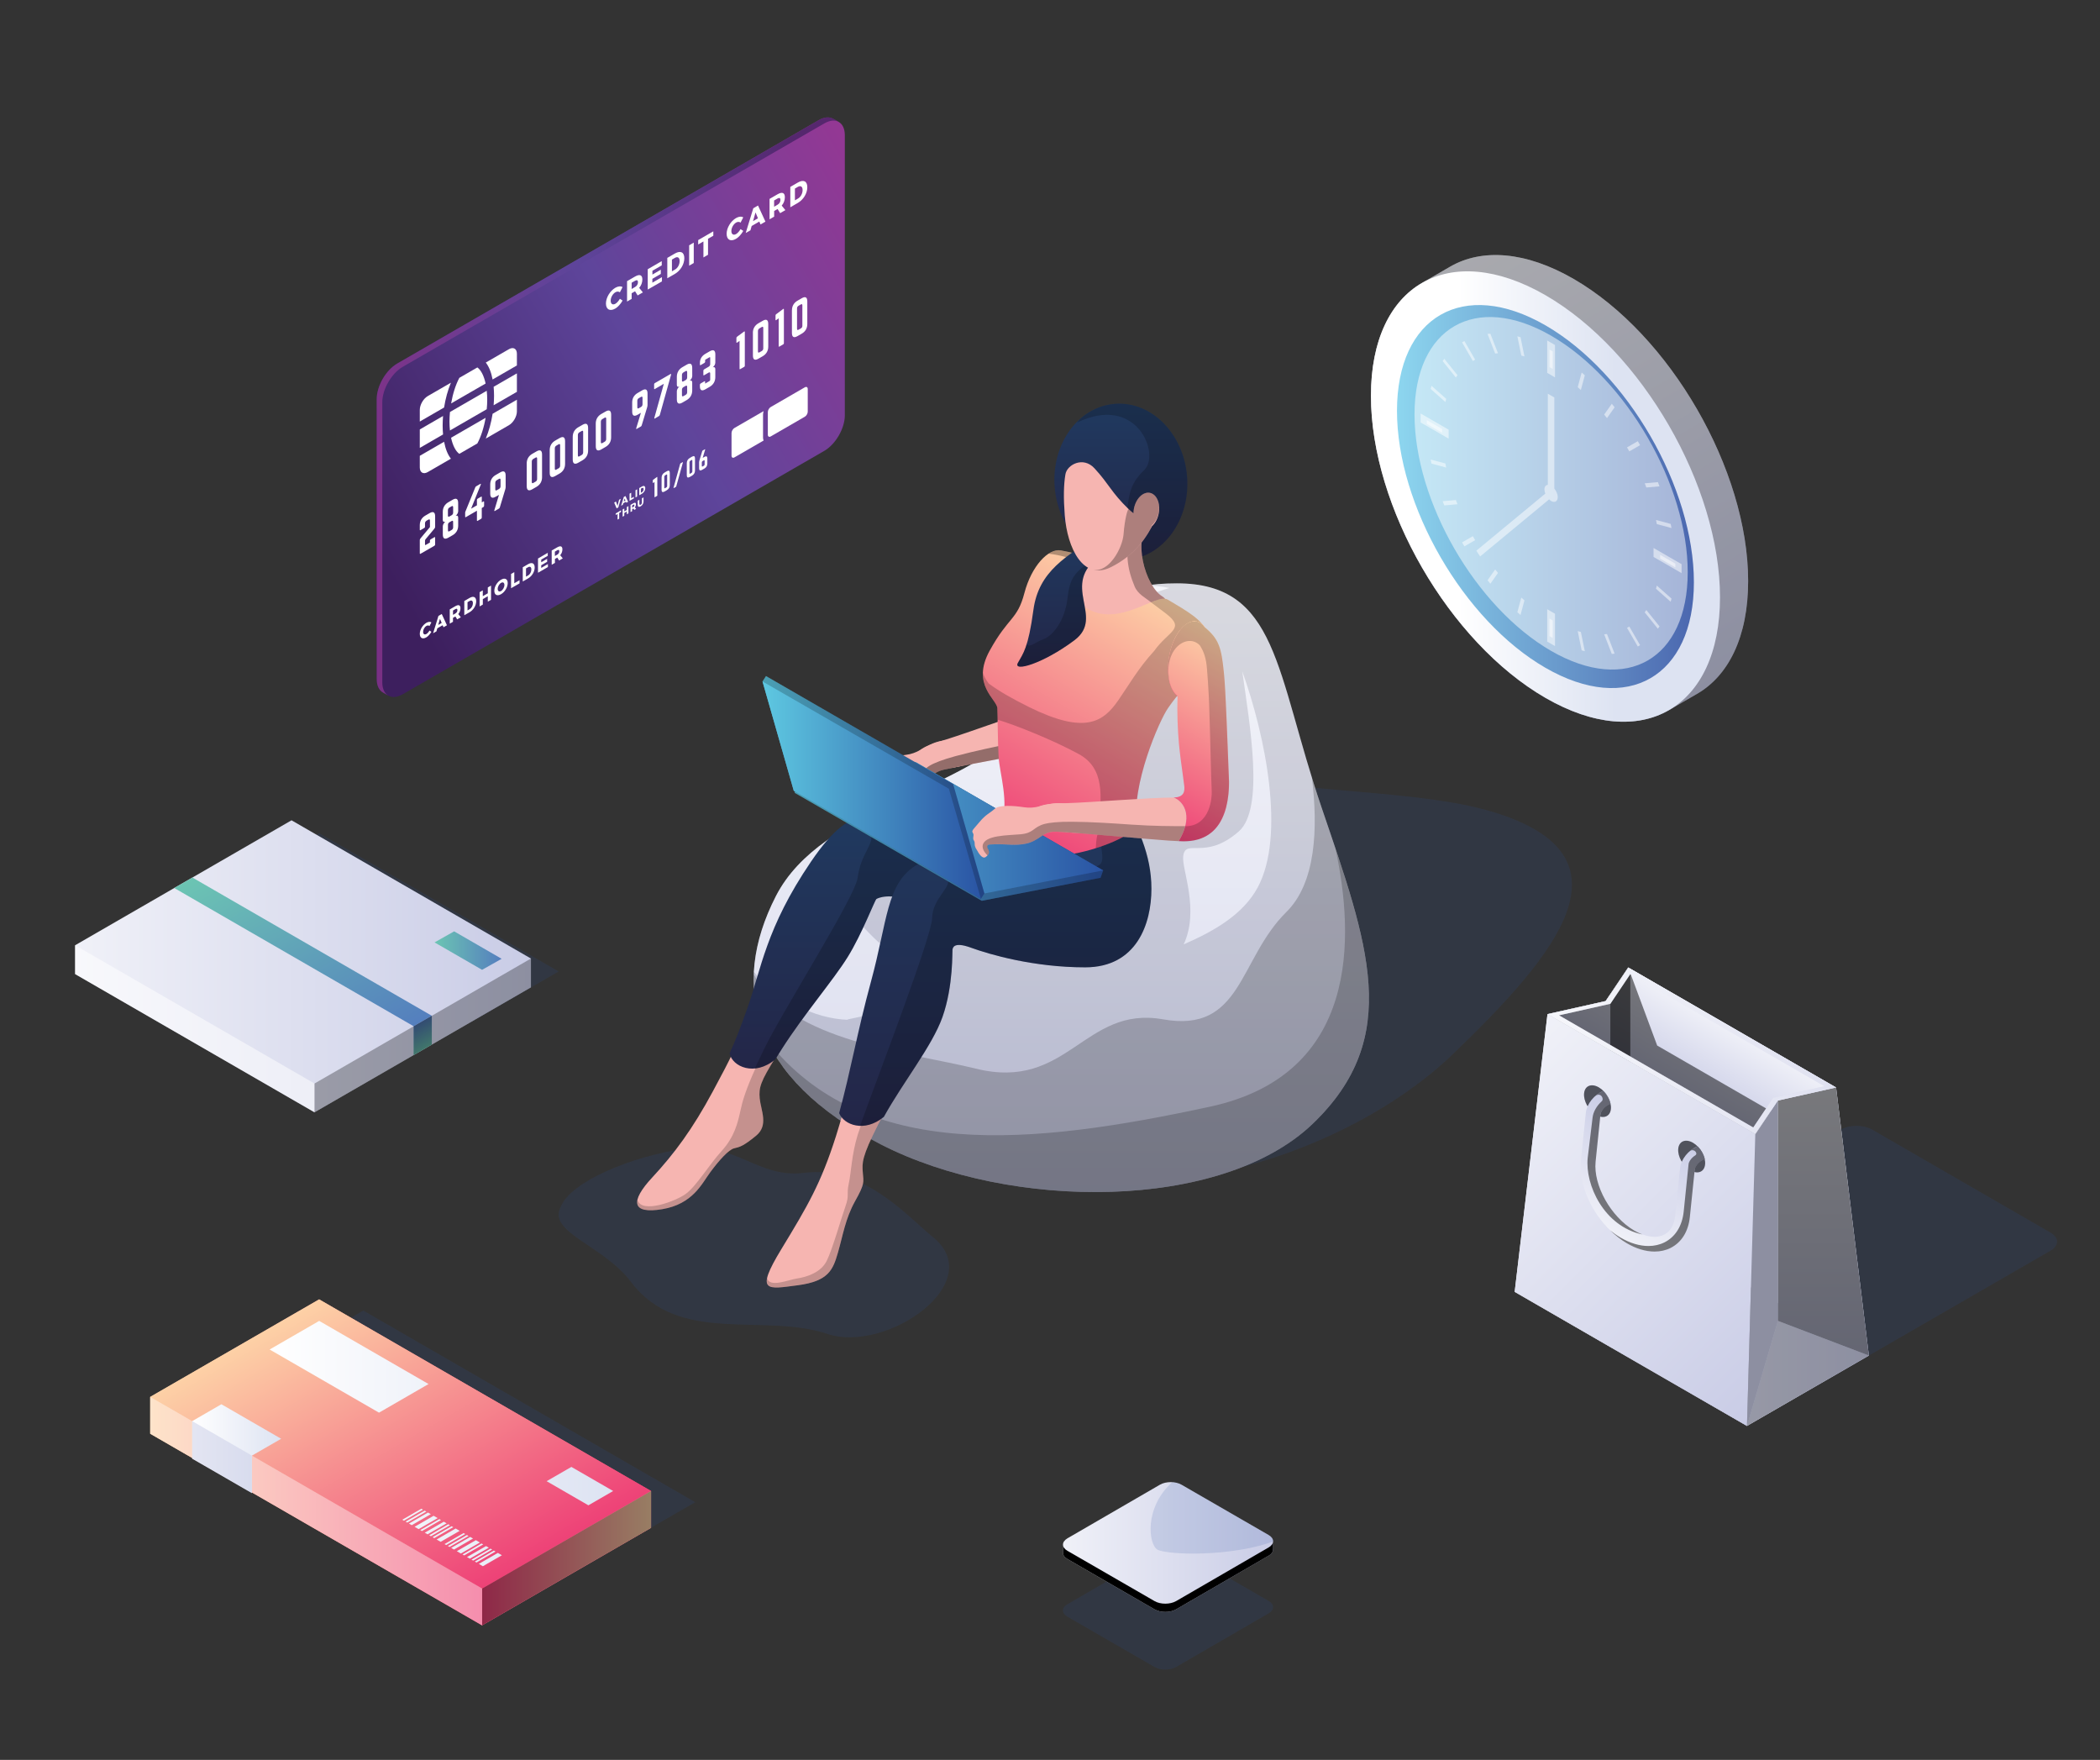 <?xml version="1.0" encoding="utf-8"?>
<!-- Generator: Adobe Illustrator 25.3.1, SVG Export Plug-In . SVG Version: 6.00 Build 0)  -->
<svg version="1.1" id="Layer_1" xmlns="http://www.w3.org/2000/svg" xmlns:xlink="http://www.w3.org/1999/xlink" x="0px" y="0px"
	 viewBox="0 0 612 512.83" style="enable-background:new 0 0 612 512.83;" xml:space="preserve">
<rect x="0" y="0" width="612" height="512.83" fill="#333333" stroke="none"/>
<style type="text/css">
	.st0{opacity:0.15;fill:#2A54A4;}
	.st1{fill:url(#SVGID_1_);}
	.st2{fill:url(#SVGID_2_);}
	.st3{fill:url(#SVGID_3_);}
	.st4{fill:url(#SVGID_4_);}
	.st5{opacity:0.4;}
	.st6{fill:url(#SVGID_5_);}
	.st7{opacity:0.4;fill:#FFFFFF;}
	.st8{fill:url(#SVGID_6_);}
	.st9{opacity:0.5;fill:#C9CCE6;}
	.st10{fill:url(#SVGID_7_);}
	.st11{opacity:0.7;fill:url(#SVGID_8_);}
	.st12{fill:#FFFFFF;}
	.st13{fill:url(#SVGID_9_);}
	.st14{fill:url(#SVGID_10_);}
	.st15{opacity:0.3;}
	.st16{fill:url(#SVGID_11_);}
	.st17{opacity:0.5;}
	.st18{fill:url(#SVGID_12_);}
	.st19{fill:#C9CCE6;}
	.st20{fill:url(#SVGID_13_);}
	.st21{fill:url(#SVGID_14_);}
	.st22{opacity:0.6;}
	.st23{fill:url(#SVGID_15_);}
	.st24{fill:url(#SVGID_16_);}
	.st25{opacity:0.5;fill:#FFFFFF;}
	.st26{fill:url(#SVGID_17_);}
	.st27{fill:url(#SVGID_18_);}
	.st28{fill:url(#SVGID_19_);}
	.st29{fill:url(#SVGID_20_);}
	.st30{fill:url(#SVGID_21_);}
	.st31{fill:url(#SVGID_22_);}
	.st32{fill:url(#SVGID_23_);}
	.st33{fill:url(#SVGID_24_);}
	.st34{opacity:0.3;fill:#FFFFFF;}
	.st35{opacity:0.1;}
	.st36{opacity:0.2;}
	.st37{fill:#F6B5B1;}
	.st38{fill:url(#SVGID_25_);}
	.st39{fill:url(#SVGID_26_);}
	.st40{fill:url(#SVGID_27_);}
	.st41{fill:url(#SVGID_28_);}
	.st42{fill:url(#SVGID_29_);}
	.st43{fill:url(#SVGID_30_);}
	.st44{fill:url(#SVGID_31_);}
	.st45{fill:url(#SVGID_32_);}
	.st46{fill:url(#SVGID_33_);}
	.st47{fill:url(#SVGID_34_);}
	.st48{fill:url(#SVGID_35_);}
</style>
<g>
	<polygon class="st0" points="153.38,466.16 56.65,410.31 105.88,381.89 202.61,437.73 	"/>
	<linearGradient id="SVGID_1_" gradientUnits="userSpaceOnUse" x1="43.777" y1="426.125" x2="189.737" y2="426.125">
		<stop  offset="0" style="stop-color:#FDD1A6"/>
		<stop  offset="1" style="stop-color:#EE4277"/>
	</linearGradient>
	<polygon class="st1" points="189.74,434.47 93.01,378.63 43.78,407.05 43.78,417.78 140.5,473.62 189.74,445.2 	"/>
	
		<linearGradient id="SVGID_2_" gradientUnits="userSpaceOnUse" x1="270.078" y1="384.716" x2="381.772" y2="384.716" gradientTransform="matrix(0.866 0.5 -1 0.577 219.222 35.661)">
		<stop  offset="0" style="stop-color:#FDD1A6"/>
		<stop  offset="1" style="stop-color:#EE4277"/>
	</linearGradient>
	<polygon class="st2" points="140.5,462.9 43.78,407.05 93.01,378.63 189.74,434.47 	"/>
	<linearGradient id="SVGID_3_" gradientUnits="userSpaceOnUse" x1="78.579" y1="420.642" x2="178.685" y2="420.642">
		<stop  offset="0" style="stop-color:#FFFFFF"/>
		<stop  offset="1" style="stop-color:#DDE3F2"/>
	</linearGradient>
	<path class="st3" d="M93.02,384.9l31.87,18.4l-14.44,8.34l-31.87-18.4L93.02,384.9z M159.3,431.61l12.17,7.03l7.22-4.17
		l-12.17-7.02L159.3,431.61z M123.27,439.91l-0.48-0.28l-5.55,3.21l0.48,0.28L123.27,439.91z M120,444.43l-0.82-0.47l5.55-3.21
		l0.82,0.47L120,444.43z M124.61,447.09l-0.82-0.47l5.55-3.2l0.82,0.47L124.61,447.09z M122,445.58l-1.18-0.68l5.55-3.21l1.18,0.68
		L122,445.58z M128.42,449.28l-1.18-0.68l5.55-3.2l1.18,0.68L128.42,449.28z M118.7,443.67l-0.49-0.28l5.55-3.2l0.49,0.28
		L118.7,443.67z M122.97,446.14l-0.48-0.28l5.55-3.2l0.48,0.28L122.97,446.14z M125.58,447.65l-0.49-0.28l5.55-3.21l0.49,0.28
		L125.58,447.65z M126.55,448.21l-0.49-0.28l5.55-3.2l0.49,0.28L126.55,448.21z M130.03,450.22l-0.48-0.28l5.55-3.21l0.48,0.28
		L130.03,450.22z M132.31,451.53l-0.82-0.47l5.55-3.21l0.82,0.47L132.31,451.53z M136.92,454.19l-0.82-0.47l5.55-3.2l0.82,0.47
		L136.92,454.19z M134.31,452.69l-1.18-0.68l5.55-3.21l1.18,0.68L134.31,452.69z M140.72,456.39l-1.18-0.68l5.55-3.2l1.18,0.68
		L140.72,456.39z M131,450.78l-0.48-0.28l5.55-3.2l0.49,0.28L131,450.78z M135.28,453.24l-0.49-0.28l5.55-3.2l0.48,0.28
		L135.28,453.24z M137.89,454.75l-0.49-0.28l5.55-3.21l0.49,0.28L137.89,454.75z M138.86,455.31l-0.49-0.28l5.55-3.2l0.49,0.28
		L138.86,455.31z"/>
	<linearGradient id="SVGID_4_" gradientUnits="userSpaceOnUse" x1="189.737" y1="454.047" x2="140.505" y2="454.047">
		<stop  offset="0" style="stop-color:#FDD1A6"/>
		<stop  offset="1" style="stop-color:#EE4277"/>
	</linearGradient>
	<polygon class="st4" points="140.5,462.9 140.5,473.62 189.74,445.2 189.74,434.47 	"/>
	<polygon class="st5" points="140.5,462.9 140.5,473.62 189.74,445.2 189.74,434.47 	"/>
	<linearGradient id="SVGID_5_" gradientUnits="userSpaceOnUse" x1="43.777" y1="440.337" x2="140.505" y2="440.337">
		<stop  offset="0" style="stop-color:#FDD1A6"/>
		<stop  offset="1" style="stop-color:#EE4277"/>
	</linearGradient>
	<polygon class="st6" points="43.78,407.05 43.78,417.78 140.5,473.62 140.5,462.9 	"/>
	<polygon class="st7" points="43.78,407.05 43.78,417.78 140.5,473.62 140.5,462.9 	"/>
	<linearGradient id="SVGID_6_" gradientUnits="userSpaceOnUse" x1="56.007" y1="422.144" x2="81.942" y2="422.144">
		<stop  offset="0" style="stop-color:#FFFFFF"/>
		<stop  offset="1" style="stop-color:#DDE3F2"/>
	</linearGradient>
	<polygon class="st8" points="64.52,409.19 56.01,414.11 56.01,425.04 73.42,435.09 73.42,424.16 81.94,419.25 	"/>
	<polygon class="st9" points="56.01,414.11 56.01,425.04 73.42,435.09 73.42,424.16 	"/>
</g>
<linearGradient id="SVGID_7_" gradientUnits="userSpaceOnUse" x1="-155.719" y1="446.935" x2="16.647" y2="546.451" gradientTransform="matrix(-0.5 0.866 -0.866 -0.5 573.358 427.212)">
	<stop  offset="0.01" style="stop-color:#933894"/>
	<stop  offset="0.429" style="stop-color:#5E459B"/>
	<stop  offset="0.904" style="stop-color:#3D1F5E"/>
</linearGradient>
<path class="st10" d="M111.58,201.8l1.58,0.91c1.08,0.63,2.58,0.53,4.24-0.42l122.82-70.91c3.31-1.91,5.99-6.56,5.99-10.37l0-81.59
	c0-1.91-0.67-3.25-1.76-3.88l-1.52-0.88l-0.01,0.02c-1.09-0.7-2.63-0.65-4.34,0.34l-122.82,70.91c-3.31,1.91-5.99,6.55-5.99,10.37
	l0,81.59C109.77,199.83,110.47,201.18,111.58,201.8L111.58,201.8z"/>
<linearGradient id="SVGID_8_" gradientUnits="userSpaceOnUse" x1="109.767" y1="118.455" x2="244.452" y2="118.455">
	<stop  offset="0.01" style="stop-color:#933894"/>
	<stop  offset="0.429" style="stop-color:#5E459B"/>
	<stop  offset="0.904" style="stop-color:#3D1F5E"/>
</linearGradient>
<path class="st11" d="M111.41,198.83l0-81.59c0-3.82,2.69-8.46,6-10.37l122.82-70.91c1.65-0.95,3.15-1.05,4.24-0.42l0,0l-1.52-0.88
	l-0.01,0.02c-1.09-0.7-2.63-0.65-4.34,0.34l-122.82,70.91c-3.31,1.91-5.99,6.55-5.99,10.37l0,81.59c0,1.94,0.7,3.29,1.82,3.9l0,0.01
	l1.58,0.91C112.08,202.08,111.41,200.74,111.41,198.83z"/>
<path class="st12" d="M141.52,121.75c-0.49,2.85-1.35,5.49-2.41,7.47l-5.25,3.03c-1.06-0.76-1.91-2.41-2.41-4.69L141.52,121.75z
	 M141.52,111.76c-0.49-2.28-1.35-3.93-2.4-4.69l-5.25,3.03c-1.06,1.97-1.91,4.62-2.4,7.46L141.52,111.76z M150.64,114.18v-5.38
	l-6.78,3.91c0.07,0.83,0.12,1.7,0.12,2.62c0,0.92-0.05,1.84-0.12,2.76L150.64,114.18z M141.85,113.87l-10.72,6.19
	c-0.09,0.92-0.13,1.84-0.14,2.77c0,0.92,0.05,1.79,0.14,2.61l10.72-6.19c0.09-0.92,0.14-1.85,0.14-2.76
	C141.99,115.57,141.94,114.7,141.85,113.87z M129,123.98c0-0.92,0.05-1.84,0.12-2.76l-6.78,3.92v5.38l6.78-3.92
	C129.05,125.78,129,124.91,129,123.98z M129.42,128.73l-7.08,4.09v3.4c0,1.48,1.04,2.08,2.32,1.34l6.75-3.9
	C130.52,132.54,129.83,130.87,129.42,128.73z M143.56,110.58l7.08-4.09v-3.4c0-1.48-1.04-2.08-2.32-1.34l-6.75,3.9
	C142.47,106.78,143.16,108.45,143.56,110.58z M143.56,120.57c-0.41,2.6-1.09,5.07-1.99,7.23l6.75-3.9c1.28-0.74,2.32-2.54,2.32-4.02
	v-3.4L143.56,120.57z M129.42,118.75c0.41-2.6,1.09-5.07,1.99-7.23l-6.75,3.9c-1.28,0.74-2.32,2.54-2.32,4.02v3.4L129.42,118.75z"/>
<path class="st12" d="M124.02,157.13c-0.11,0.14-0.16,0.26-0.16,0.4l0,1.12c0,0.17,0.08,0.22,0.22,0.13l1.21-0.7l0-0.53
	c0-0.17,0.08-0.3,0.22-0.38l1.07-0.62c0.15-0.08,0.23-0.04,0.23,0.13l0,1.97c0,0.17-0.08,0.3-0.22,0.39l-4.03,2.32
	c-0.14,0.08-0.22,0.04-0.22-0.13v-3.8c0-0.25,0.08-0.4,0.29-0.65l2.67-3.19l0-1.91c0-0.34-0.17-0.42-0.45-0.26l-0.54,0.31
	c-0.3,0.18-0.45,0.44-0.45,0.78v1.01c0,0.12-0.07,0.24-0.18,0.31l-1.16,0.67c-0.12,0.07-0.18,0.03-0.18-0.1v-1.37
	c0-1.21,0.56-2.18,1.61-2.79l1.25-0.72c1.04-0.6,1.61-0.28,1.61,0.93v3.04c0,0.25-0.09,0.4-0.3,0.66L124.02,157.13z M133.53,148.94
	c0,0.47-0.3,1.01-0.7,1.32v0.03c0.4-0.15,0.7,0.03,0.7,0.51v2.37c0,1.21-0.57,2.19-1.62,2.79l-1.24,0.71
	c-1.05,0.61-1.62,0.29-1.62-0.92v-2.37c0-0.48,0.3-1.01,0.7-1.32l0-0.03c-0.4,0.16-0.71-0.03-0.71-0.51l0-2.38
	c0-1.21,0.57-2.19,1.62-2.79l1.24-0.72c1.05-0.61,1.62-0.29,1.62,0.92L133.53,148.94z M132.05,147.79c0-0.34-0.15-0.43-0.45-0.26
	l-0.61,0.36c-0.3,0.17-0.45,0.43-0.45,0.77v1.59c0,0.32,0.16,0.41,0.45,0.24l0.62-0.35c0.29-0.17,0.45-0.44,0.45-0.76V147.79z
	 M132.05,152.09c0-0.34-0.14-0.44-0.44-0.26l-0.62,0.35c-0.3,0.18-0.45,0.44-0.44,0.78v1.57c0,0.35,0.15,0.43,0.44,0.26l0.62-0.35
	c0.29-0.17,0.45-0.43,0.45-0.78L132.05,152.09z M140.86,146.13c0.14-0.09,0.22-0.04,0.22,0.13v1.11c0,0.17-0.08,0.3-0.22,0.39
	l-0.46,0.27l0,2.79c0,0.17-0.08,0.3-0.22,0.38l-0.97,0.56c-0.15,0.08-0.23,0.04-0.22-0.13v-2.81l-3.21,1.86
	c-0.14,0.08-0.22,0.04-0.22-0.13l0-1.15c0-0.12,0.02-0.22,0.08-0.35l2.87-7.03c0.05-0.14,0.14-0.25,0.27-0.32l1.17-0.68
	c0.18-0.1,0.25-0.01,0.15,0.22l-2.81,6.99l1.7-0.98l0-1.55c0-0.17,0.08-0.3,0.22-0.39l0.98-0.57c0.14-0.08,0.22-0.03,0.22,0.13v1.53
	L140.86,146.13z M144.44,144.75c-1.02,0.59-1.57,0.27-1.57-0.9l0-2.72c0-1.18,0.55-2.12,1.57-2.71l1.35-0.78
	c1.02-0.58,1.57-0.27,1.57,0.91l0,3.32c0,0.25-0.03,0.43-0.11,0.71l-1.59,5.28c-0.05,0.16-0.12,0.26-0.26,0.34l-1.16,0.68
	c-0.17,0.09-0.23,0.02-0.17-0.2l1.35-4.47L144.44,144.75z M144.79,139.91c-0.29,0.17-0.44,0.43-0.45,0.77l0,1.9
	c0,0.34,0.16,0.42,0.45,0.26l0.63-0.36c0.29-0.17,0.45-0.44,0.45-0.78l0-1.89c0-0.34-0.16-0.43-0.45-0.26L144.79,139.91z
	 M153.5,135.04c0-1.21,0.56-2.18,1.61-2.79l1.25-0.72c1.05-0.61,1.61-0.28,1.61,0.93v6.61c0,1.21-0.56,2.18-1.61,2.79l-1.25,0.72
	c-1.05,0.61-1.61,0.28-1.61-0.93L153.5,135.04z M156.08,140.35c0.29-0.17,0.45-0.43,0.45-0.78v-5.96c0-0.34-0.16-0.43-0.45-0.26
	l-0.65,0.37c-0.29,0.17-0.45,0.44-0.45,0.78l0,5.96c0,0.35,0.16,0.42,0.45,0.26L156.08,140.35z M160.2,131.17
	c0-1.21,0.56-2.18,1.61-2.79l1.26-0.72c1.05-0.61,1.61-0.28,1.61,0.93l0,6.61c0,1.21-0.56,2.18-1.61,2.79l-1.26,0.72
	c-1.05,0.61-1.61,0.28-1.61-0.93V131.17z M162.79,136.47c0.29-0.17,0.45-0.43,0.45-0.78v-5.96c0-0.33-0.16-0.43-0.45-0.26
	l-0.65,0.38c-0.29,0.17-0.45,0.44-0.45,0.77v5.96c0,0.35,0.16,0.42,0.45,0.25L162.79,136.47z M166.91,127.29
	c0-1.21,0.56-2.18,1.61-2.79l1.26-0.72c1.05-0.61,1.61-0.28,1.61,0.93v6.61c0,1.21-0.56,2.18-1.61,2.79l-1.25,0.72
	c-1.05,0.61-1.61,0.29-1.62-0.92L166.91,127.29z M169.5,132.6c0.29-0.17,0.45-0.43,0.45-0.78l0-5.96c0-0.34-0.15-0.43-0.44-0.26
	l-0.65,0.37c-0.29,0.17-0.45,0.44-0.45,0.78v5.96c0,0.34,0.16,0.43,0.45,0.25L169.5,132.6z M173.62,123.42
	c0-1.22,0.56-2.18,1.61-2.79l1.26-0.72c1.05-0.6,1.61-0.28,1.61,0.93v6.61c0,1.21-0.56,2.18-1.61,2.78l-1.25,0.73
	c-1.05,0.61-1.61,0.29-1.61-0.92L173.62,123.42z M176.21,128.72c0.29-0.17,0.45-0.43,0.45-0.77l0-5.96c0-0.34-0.16-0.43-0.45-0.26
	l-0.65,0.38c-0.29,0.17-0.45,0.44-0.45,0.77v5.96c0,0.34,0.16,0.42,0.45,0.26L176.21,128.72z M185.81,120.86
	c-1.02,0.59-1.57,0.27-1.57-0.9l0-2.72c0-1.18,0.55-2.12,1.56-2.71l1.34-0.78c1.02-0.59,1.57-0.27,1.57,0.9v3.32
	c0,0.24-0.03,0.44-0.11,0.71l-1.59,5.27c-0.05,0.16-0.12,0.26-0.26,0.34l-1.16,0.67c-0.17,0.1-0.24,0.02-0.17-0.2l1.36-4.47
	L185.81,120.86z M186.17,116.02c-0.29,0.17-0.45,0.44-0.44,0.77v1.9c0,0.33,0.15,0.42,0.44,0.26l0.63-0.36
	c0.29-0.17,0.45-0.44,0.45-0.78l0-1.9c0-0.33-0.15-0.42-0.45-0.25L186.17,116.02z M195.39,109c0.18-0.1,0.22,0,0.17,0.21
	l-3.26,11.68c-0.05,0.16-0.12,0.27-0.26,0.35l-1.16,0.69c-0.17,0.1-0.24,0.02-0.18-0.19l2.76-9.9l-2.65,1.53
	c-0.11,0.07-0.18,0.02-0.18-0.11l0-1.29c0-0.14,0.07-0.24,0.18-0.32L195.39,109z M201.74,109.56c0,0.48-0.3,1.01-0.71,1.33v0.03
	c0.4-0.16,0.7,0.03,0.7,0.51v2.37c0,1.21-0.57,2.18-1.62,2.79l-1.24,0.72c-1.05,0.61-1.62,0.29-1.62-0.92l0-2.37
	c0-0.48,0.3-1.01,0.7-1.32v-0.03c-0.4,0.16-0.7-0.03-0.7-0.5v-2.38c0-1.21,0.57-2.19,1.62-2.8l1.24-0.72
	c1.05-0.61,1.62-0.29,1.62,0.92L201.74,109.56z M200.25,108.41c0-0.34-0.15-0.43-0.45-0.26l-0.62,0.36
	c-0.3,0.18-0.44,0.44-0.44,0.77l0,1.59c0,0.32,0.16,0.41,0.45,0.24l0.62-0.35c0.29-0.17,0.45-0.44,0.45-0.76V108.41z M200.25,112.71
	c0-0.33-0.15-0.43-0.45-0.26l-0.61,0.35c-0.31,0.18-0.45,0.44-0.45,0.78v1.58c0,0.34,0.16,0.42,0.45,0.26l0.62-0.35
	c0.29-0.17,0.45-0.43,0.45-0.78L200.25,112.71z M208.46,105.68c0,0.48-0.3,1.01-0.7,1.32l0,0.03c0.4-0.16,0.7,0.03,0.7,0.51v2.37
	c0,1.21-0.57,2.19-1.62,2.8l-1.3,0.75c-1.02,0.58-1.57,0.27-1.57-0.9l0-0.43c0-0.17,0.08-0.3,0.23-0.39l1.07-0.62
	c0.14-0.08,0.23-0.04,0.22,0.13v0.53l1.25-0.72c0.14-0.09,0.22-0.22,0.23-0.39l0-1.83c0-0.34-0.15-0.43-0.45-0.26l-1.32,0.76
	c-0.14,0.09-0.22,0.04-0.22-0.13v-1.19c0-0.17,0.08-0.3,0.23-0.39l1.32-0.77c0.29-0.17,0.45-0.44,0.44-0.76l0-1.85
	c0-0.17-0.08-0.21-0.22-0.13l-1.25,0.72l0,0.53c0,0.17-0.08,0.3-0.22,0.39l-1.07,0.62c-0.15,0.09-0.23,0.04-0.23-0.13l0-0.53
	c0-1.11,0.55-2.02,1.57-2.61l1.3-0.75c1.05-0.6,1.62-0.29,1.62,0.92L208.46,105.68z M216.88,96.59c0.11-0.06,0.18-0.02,0.18,0.1
	l0,9.9c0,0.13-0.07,0.25-0.18,0.31l-1.17,0.67c-0.12,0.08-0.18,0.03-0.18-0.1v-8.15l-0.69,0.5c-0.14,0.12-0.24,0.08-0.23-0.09
	l0-1.23c0-0.17,0.07-0.3,0.22-0.4L216.88,96.59z M219.41,96.99c0-1.22,0.56-2.18,1.61-2.79l1.26-0.72c1.05-0.61,1.61-0.29,1.61,0.92
	l0,6.61c0,1.21-0.56,2.18-1.61,2.79l-1.25,0.72c-1.05,0.61-1.61,0.29-1.61-0.92V96.99z M221.99,102.29
	c0.29-0.17,0.45-0.43,0.45-0.77v-5.96c0-0.34-0.16-0.43-0.45-0.26l-0.65,0.38c-0.29,0.17-0.45,0.44-0.45,0.77l0,5.96
	c0,0.35,0.16,0.43,0.45,0.25L221.99,102.29z M228.27,90.01c0.12-0.06,0.18-0.02,0.18,0.1v9.91c0,0.13-0.07,0.24-0.18,0.31
	l-1.16,0.67c-0.12,0.07-0.18,0.03-0.18-0.1l0-8.15l-0.69,0.5c-0.15,0.12-0.23,0.08-0.23-0.09v-1.23c0-0.17,0.06-0.3,0.22-0.39
	L228.27,90.01z M230.8,90.41c0-1.21,0.56-2.18,1.61-2.79l1.25-0.72c1.05-0.61,1.61-0.29,1.61,0.93v6.61c0,1.21-0.56,2.18-1.62,2.79
	l-1.25,0.72c-1.05,0.61-1.61,0.28-1.61-0.93V90.41z M233.38,95.71c0.3-0.17,0.45-0.43,0.45-0.77v-5.97c0-0.33-0.16-0.42-0.45-0.26
	l-0.65,0.38c-0.3,0.17-0.45,0.44-0.45,0.77v5.96c0,0.34,0.16,0.42,0.45,0.25L233.38,95.71z"/>
<path class="st12" d="M179.37,85.15c-0.8,0.46-1.4,1.52-1.4,2.47c0,0.96,0.61,1.34,1.4,0.88c0.43-0.25,0.92-0.8,1.28-1.44l0.79,0.52
	c-0.55,0.99-1.37,1.9-2.14,2.34c-1.55,0.89-2.71,0.26-2.71-1.49c0-1.71,1.19-3.68,2.76-4.59c0.77-0.44,1.57-0.52,2.08-0.18
	l-0.78,1.52C180.31,84.91,179.81,84.89,179.37,85.15z M185.83,86.09l-0.75-1.21l-0.03,0.01l-0.97,0.56v1.64l-1.34,0.78v-5.94
	l2.31-1.34c1.37-0.79,2.15-0.48,2.15,0.84c0,0.9-0.32,1.75-0.92,2.45l1.07,1.32L185.83,86.09z M184.08,84.21l0.98-0.57
	c0.54-0.31,0.86-0.81,0.86-1.41c0-0.59-0.32-0.72-0.86-0.41l-0.98,0.56L184.08,84.21z M192.85,76.09l0,1.24l-2.72,1.57v1.11
	l2.45-1.42l0,1.23l-2.46,1.43l0,1.12l2.79-1.61v1.24l-4.14,2.38v-5.93L192.85,76.09z M199.43,75.25c0,1.77-1.12,3.62-2.79,4.59
	l-2.17,1.25v-5.94l2.22-1.28C198.33,72.93,199.44,73.49,199.43,75.25z M198.06,76.06c0-1.02-0.58-1.38-1.39-0.91l-0.85,0.49l0,3.42
	l0.92-0.53C197.52,78.09,198.07,77.08,198.06,76.06z M202.18,70.7v5.94l-1.34,0.78l0-5.94L202.18,70.7z M207.88,67.41l0,1.28
	l-1.54,0.89l0,4.66L205,75.02l0-4.66l-1.53,0.88l0-1.28L207.88,67.41z M214.54,64.84c-0.79,0.46-1.39,1.53-1.4,2.47
	c0,0.96,0.6,1.34,1.4,0.88c0.43-0.25,0.92-0.8,1.28-1.43l0.79,0.52c-0.55,0.98-1.37,1.89-2.14,2.33c-1.55,0.89-2.71,0.26-2.71-1.49
	c0-1.71,1.18-3.68,2.76-4.59c0.76-0.44,1.57-0.52,2.08-0.19l-0.78,1.53C215.49,64.6,214.99,64.58,214.54,64.84z M221.29,64.56
	l-2.23,1.29l-0.36,1.26l-1.38,0.79l2.21-7.21l1.38-0.8l2.16,4.69l-1.43,0.83L221.29,64.56z M220.89,63.61l-0.71-1.71l-0.72,2.53
	L220.89,63.61z M227.36,62.11l-0.75-1.21l-0.03,0.02l-0.97,0.56v1.65l-1.34,0.77l0-5.94l2.31-1.34c1.37-0.79,2.15-0.47,2.15,0.85
	c0,0.9-0.32,1.75-0.92,2.44l1.07,1.32L227.36,62.11z M225.61,60.24l0.97-0.57c0.54-0.31,0.86-0.81,0.86-1.41
	c0-0.59-0.32-0.72-0.86-0.41l-0.98,0.57V60.24z M235.27,54.56c0,1.77-1.12,3.63-2.79,4.59l-2.16,1.25v-5.94l2.22-1.28
	C234.17,52.24,235.28,52.8,235.27,54.56z M233.9,55.38c0-1.03-0.58-1.39-1.4-0.92l-0.84,0.49l0,3.43l0.91-0.53
	C233.35,57.39,233.9,56.39,233.9,55.38z"/>
<path class="st12" d="M124.28,182.39c-0.56,0.32-0.97,1.07-0.97,1.73c0,0.67,0.42,0.93,0.97,0.61c0.3-0.17,0.64-0.56,0.89-1
	l0.55,0.37c-0.38,0.69-0.96,1.32-1.49,1.63c-1.09,0.63-1.89,0.18-1.89-1.04c0-1.19,0.83-2.57,1.92-3.21
	c0.54-0.31,1.1-0.36,1.46-0.13l-0.55,1.07C124.94,182.22,124.59,182.21,124.28,182.39z M129,182.19l-1.56,0.9l-0.25,0.88l-0.97,0.56
	l1.55-5.05l0.97-0.56l1.51,3.28l-1,0.58L129,182.19z M128.72,181.52l-0.5-1.19l-0.5,1.77L128.72,181.52z M133.24,180.48l-0.53-0.84
	l-0.02,0.01l-0.68,0.39v1.15l-0.94,0.54l0-4.15l1.62-0.94c0.95-0.55,1.5-0.33,1.5,0.59c0,0.63-0.22,1.22-0.64,1.71l0.75,0.93
	L133.24,180.48z M132.02,179.17l0.68-0.4c0.38-0.22,0.6-0.57,0.6-0.99c0-0.41-0.22-0.5-0.6-0.28l-0.68,0.4L132.02,179.17z
	 M138.78,175.2c0,1.23-0.79,2.54-1.95,3.21l-1.52,0.87l0-4.15l1.55-0.9C138,173.57,138.78,173.97,138.78,175.2z M137.82,175.77
	c0-0.72-0.4-0.97-0.98-0.64l-0.59,0.34l0,2.4l0.64-0.37C137.43,177.18,137.82,176.48,137.82,175.77z M140.7,172.02v1.7l1.46-0.84
	v-1.7l0.94-0.54l0,4.15l-0.94,0.54l0-1.59l-1.45,0.84l0,1.59l-0.94,0.54v-4.15L140.7,172.02z M147.96,169.9
	c0,1.21-0.83,2.61-1.95,3.25c-1.12,0.64-1.95,0.21-1.95-1c0-1.21,0.83-2.58,1.95-3.22C147.13,168.28,147.96,168.69,147.96,169.9z
	 M145.04,171.6c0,0.67,0.46,0.93,0.99,0.62c0.54-0.31,0.97-1.09,0.97-1.76c0-0.67-0.43-0.93-0.97-0.62
	C145.49,170.15,145.04,170.92,145.04,171.6z M149.88,166.72v3.23l1.53-0.88l0,0.92l-2.47,1.42l0-4.16L149.88,166.72z M155.82,165.36
	c0,1.24-0.79,2.54-1.95,3.21l-1.52,0.88l0-4.15l1.55-0.9C155.04,163.74,155.82,164.13,155.82,165.36z M154.85,165.93
	c0-0.72-0.4-0.97-0.97-0.64l-0.59,0.34l0,2.4l0.63-0.37C154.47,167.35,154.85,166.64,154.85,165.93z M159.63,161.09v0.87l-1.9,1.1
	l0,0.78l1.72-0.99v0.86l-1.72,1l0,0.78l1.95-1.13v0.87l-2.89,1.67v-4.15L159.63,161.09z M162.94,163.33l-0.52-0.85l-0.02,0.01
	l-0.68,0.39l0,1.15l-0.94,0.54v-4.15l1.62-0.93c0.95-0.55,1.5-0.33,1.5,0.59c0,0.63-0.23,1.22-0.64,1.71l0.75,0.92L162.94,163.33z
	 M161.71,162.02l0.68-0.39c0.38-0.22,0.6-0.57,0.6-1c0-0.41-0.22-0.5-0.6-0.28l-0.69,0.4L161.71,162.02z"/>
<path class="st12" d="M179.51,146.14l0.46,1.26l0.45-1.78l0.49-0.28l-0.71,2.51l-0.5,0.29l-0.71-1.69L179.51,146.14z M182.42,146.2
	l-0.79,0.45l-0.13,0.44l-0.49,0.28l0.78-2.55l0.49-0.28l0.76,1.67l-0.51,0.29L182.42,146.2z M182.28,145.86l-0.25-0.61l-0.26,0.9
	L182.28,145.86z M183.95,143.58l0,1.63l0.77-0.45l0,0.47l-1.25,0.72l0-2.1L183.95,143.58z M185.68,142.58l0,2.1l-0.47,0.28v-2.1
	L185.68,142.58z M188.05,142.26c0,0.63-0.4,1.28-0.99,1.62l-0.77,0.44v-2.1l0.79-0.45C187.66,141.43,188.05,141.64,188.05,142.26z
	 M187.57,142.54c0-0.36-0.21-0.49-0.5-0.32l-0.3,0.17v1.21l0.32-0.19C187.37,143.26,187.57,142.9,187.57,142.54z M180.99,148.71
	l0,0.45l-0.54,0.32l0,1.66l-0.47,0.27l0-1.65l-0.54,0.31l0-0.45L180.99,148.71z M181.93,148.18l0,0.85l0.74-0.42v-0.86l0.48-0.27
	l0,2.1l-0.48,0.28l0-0.81l-0.74,0.42l0,0.82l-0.48,0.27l0-2.1L181.93,148.18z M184.85,148.59l-0.27-0.43l-0.01,0.01l-0.34,0.2
	l0,0.58l-0.48,0.27v-2.1l0.82-0.47c0.49-0.28,0.76-0.17,0.76,0.3c0,0.32-0.11,0.62-0.33,0.86l0.38,0.47L184.85,148.59z
	 M184.23,147.93l0.34-0.2c0.19-0.11,0.3-0.29,0.31-0.5c0-0.21-0.11-0.26-0.31-0.14l-0.35,0.2L184.23,147.93z M186.72,147.07
	c0.21-0.12,0.36-0.37,0.35-0.65l0-1.22l0.47-0.27v1.22c0,0.56-0.32,1.09-0.84,1.39c-0.51,0.29-0.84,0.14-0.85-0.42l0-1.22l0.47-0.27
	v1.22C186.35,147.11,186.51,147.19,186.72,147.07z"/>
<path class="st12" d="M191.46,138.99c0.06-0.04,0.1-0.01,0.1,0.05v5.31c0,0.07-0.04,0.13-0.1,0.17l-0.62,0.36
	c-0.07,0.04-0.1,0.01-0.1-0.06l0-4.37l-0.37,0.27c-0.08,0.05-0.13,0.03-0.13-0.05l0-0.66c0-0.09,0.04-0.16,0.11-0.21L191.46,138.99z
	 M192.81,139.2c0-0.65,0.3-1.17,0.86-1.5l0.67-0.39c0.56-0.33,0.86-0.16,0.86,0.5v3.54c0,0.65-0.3,1.16-0.86,1.49l-0.67,0.39
	c-0.56,0.32-0.87,0.15-0.87-0.49L192.81,139.2z M194.19,142.04c0.16-0.09,0.24-0.23,0.24-0.41l0-3.19c0-0.18-0.08-0.23-0.24-0.14
	l-0.35,0.2c-0.16,0.09-0.24,0.23-0.25,0.41l0,3.19c0,0.19,0.08,0.23,0.24,0.14L194.19,142.04z M198.91,134.68
	c0.09-0.05,0.13-0.01,0.1,0.11l-1.92,6.91c-0.03,0.09-0.07,0.15-0.14,0.19l-0.56,0.32c-0.09,0.05-0.13,0.01-0.1-0.1l1.92-6.91
	c0.03-0.09,0.07-0.15,0.14-0.19L198.91,134.68z M200.15,134.96c0-0.65,0.3-1.17,0.86-1.5l0.67-0.39c0.56-0.32,0.86-0.15,0.86,0.5
	v3.54c0,0.65-0.3,1.17-0.86,1.49l-0.67,0.39c-0.56,0.33-0.86,0.15-0.86-0.49L200.15,134.96z M201.53,137.8
	c0.15-0.09,0.24-0.23,0.24-0.41l0-3.19c0-0.18-0.08-0.23-0.24-0.14l-0.35,0.2c-0.16,0.09-0.24,0.23-0.24,0.42l0,3.19
	c0,0.19,0.08,0.23,0.23,0.14L201.53,137.8z M205.3,133.13c0.55-0.32,0.84-0.14,0.84,0.48l0,1.46c0,0.63-0.29,1.14-0.84,1.45
	l-0.72,0.41c-0.55,0.32-0.84,0.15-0.84-0.48l0-1.78c0-0.13,0.02-0.23,0.06-0.38l0.85-2.83c0.02-0.08,0.06-0.14,0.14-0.18l0.62-0.36
	c0.09-0.05,0.12-0.01,0.09,0.1l-0.72,2.4L205.3,133.13z M205.11,135.72c0.16-0.09,0.24-0.23,0.24-0.41l0-1.02
	c0-0.18-0.08-0.23-0.24-0.14l-0.34,0.19c-0.16,0.09-0.24,0.23-0.24,0.41v1.02c0,0.18,0.09,0.23,0.24,0.14L205.11,135.72z"/>
<path class="st12" d="M235.4,119.96c0,0.54-0.38,1.2-0.85,1.47l-9.93,5.74c-0.47,0.27-0.85,0.05-0.85-0.49v-6.61
	c0-0.54,0.38-1.2,0.85-1.47l9.93-5.74c0.47-0.27,0.85-0.05,0.85,0.49V119.96z"/>
<path class="st12" d="M222.37,127.48l0-6.61c0-0.35,0.06-0.71,0.17-1.07l-8.5,4.91c-0.47,0.27-0.85,0.93-0.85,1.47v6.61
	c0,0.54,0.38,0.76,0.85,0.49l8.5-4.91C222.43,128.12,222.37,127.83,222.37,127.48z"/>
<g>
	<path class="st0" d="M462.53,371.85c-2.51,1.45-2.51,3.79,0,5.24l52.02,30.04c2.51,1.45,6.58,1.45,9.09,0l73.96-42.7
		c2.51-1.45,2.51-3.79,0-5.24l-52.02-30.04c-2.51-1.45-6.58-1.45-9.09,0L462.53,371.85z"/>
	<linearGradient id="SVGID_9_" gradientUnits="userSpaceOnUse" x1="441.417" y1="348.716" x2="544.642" y2="348.716">
		<stop  offset="0" style="stop-color:#F0F1F8"/>
		<stop  offset="1" style="stop-color:#C9CCE6"/>
	</linearGradient>
	<polygon class="st13" points="535.08,316.89 474.51,281.92 467.93,291.71 450.98,295.51 441.42,376.43 509.12,415.51 544.64,395 	
		"/>
	<linearGradient id="SVGID_10_" gradientUnits="userSpaceOnUse" x1="441.417" y1="385.715" x2="544.642" y2="385.715">
		<stop  offset="0" style="stop-color:#F0F1F8"/>
		<stop  offset="1" style="stop-color:#C9CCE6"/>
	</linearGradient>
	<polygon class="st14" points="544.64,395 509.12,415.51 441.42,376.43 476.94,355.92 	"/>
	<polygon class="st15" points="544.64,395 509.12,415.51 441.42,376.43 476.94,355.92 	"/>
	<linearGradient id="SVGID_11_" gradientUnits="userSpaceOnUse" x1="498.912" y1="296.005" x2="487.143" y2="316.39">
		<stop  offset="0" style="stop-color:#F0F1F8"/>
		<stop  offset="1" style="stop-color:#C9CCE6"/>
	</linearGradient>
	<polygon class="st16" points="467.93,291.71 450.98,295.51 511.55,330.48 518.13,320.69 535.08,316.89 474.51,281.92 	"/>
	<polygon class="st17" points="474.51,281.92 469.3,289.67 467.93,291.71 450.98,295.51 469.3,306.09 475.12,309.44 511.55,330.48 
		516.05,323.78 482.95,304.67 	"/>
	<polygon class="st17" points="469.3,289.67 469.3,306.09 475.12,309.44 475.12,282.27 474.51,281.92 469.3,289.67 	"/>
	<linearGradient id="SVGID_12_" gradientUnits="userSpaceOnUse" x1="434.757" y1="311.729" x2="523.829" y2="400.801">
		<stop  offset="0" style="stop-color:#F0F1F8"/>
		<stop  offset="1" style="stop-color:#C9CCE6"/>
	</linearGradient>
	<polygon class="st18" points="511.55,330.48 509.12,415.51 441.42,376.43 450.98,295.51 	"/>
	<polygon class="st19" points="509.12,415.51 518.13,384.9 518.13,320.69 511.55,330.48 	"/>
	<polygon class="st15" points="509.12,415.51 518.13,384.9 518.13,320.69 511.55,330.48 	"/>
	<linearGradient id="SVGID_13_" gradientUnits="userSpaceOnUse" x1="531.384" y1="316.886" x2="531.384" y2="395.004">
		<stop  offset="0" style="stop-color:#F0F1F8"/>
		<stop  offset="1" style="stop-color:#C9CCE6"/>
	</linearGradient>
	<polygon class="st20" points="535.08,316.89 544.64,395 518.13,384.9 518.13,320.69 	"/>
	<polygon class="st17" points="535.08,316.89 544.64,395 518.13,384.9 518.13,320.69 	"/>
	<linearGradient id="SVGID_14_" gradientUnits="userSpaceOnUse" x1="450.977" y1="306.198" x2="535.078" y2="306.198">
		<stop  offset="0" style="stop-color:#F0F1F8"/>
		<stop  offset="1" style="stop-color:#C9CCE6"/>
	</linearGradient>
	<path class="st21" d="M474.51,281.92l-6.58,9.79l-16.96,3.8l60.57,34.97l6.58-9.79l16.95-3.8L474.51,281.92z M516.76,319.9
		l-5.81,8.64l-56.61-32.68l14.97-3.36l5.81-8.65l56.61,32.68L516.76,319.9z"/>
	<path class="st7" d="M474.51,281.92l-6.58,9.79l-16.96,3.8l60.57,34.97l6.58-9.79l16.95-3.8L474.51,281.92z M516.76,319.9
		l-5.81,8.64l-56.61-32.68l14.97-3.36l5.81-8.65l56.61,32.68L516.76,319.9z"/>
	<path class="st19" d="M496.91,339.31c0.23-2.21-1.34-5.03-3.5-6.3c-2.16-1.27-4.09-0.5-4.32,1.71c-0.23,2.21,1.34,5.03,3.49,6.3
		C494.76,342.28,496.69,341.52,496.91,339.31z"/>
	<path class="st22" d="M496.91,339.31c0.23-2.21-1.34-5.03-3.5-6.3c-2.16-1.27-4.09-0.5-4.32,1.71c-0.23,2.21,1.34,5.03,3.49,6.3
		C494.76,342.28,496.69,341.52,496.91,339.31z"/>
	<path class="st19" d="M469.46,323.16c0.23-2.21-1.34-5.02-3.49-6.29c-2.16-1.27-4.1-0.51-4.32,1.71c-0.23,2.2,1.34,5.02,3.5,6.29
		C467.31,326.14,469.24,325.37,469.46,323.16z"/>
	<path class="st22" d="M469.46,323.16c0.23-2.21-1.34-5.02-3.49-6.29c-2.16-1.27-4.1-0.51-4.32,1.71c-0.23,2.2,1.34,5.02,3.5,6.29
		C467.31,326.14,469.24,325.37,469.46,323.16z"/>
	<linearGradient id="SVGID_15_" gradientUnits="userSpaceOnUse" x1="466.92" y1="358.122" x2="484.423" y2="327.805">
		<stop  offset="0" style="stop-color:#F0F1F8"/>
		<stop  offset="1" style="stop-color:#C9CCE6"/>
	</linearGradient>
	<path class="st23" d="M494.7,334.03c-2.64,1.09-4.82,3.8-5.08,6.35l-1.42,13.81c-0.28,2.73-1.4,4.66-3.25,5.59
		c-2.25,1.15-5.42,0.69-8.7-1.24c-6.8-3.99-11.94-13.17-11.24-20.04l1.42-13.81c0.09-0.9,1.19-2.34,2.48-2.85
		c0.17-0.07,0.29-0.18,0.43-0.28c-0.29-1.32-1.06-2.66-2.08-3.68c-2.65,1.09-4.84,3.8-5.1,6.37l-1.42,13.81
		c-0.88,8.65,4.97,19.27,13.34,24.18c2.75,1.62,5.55,2.44,8.11,2.44c1.69,0,3.28-0.36,4.7-1.07c3.16-1.6,5.15-4.79,5.58-8.99
		l1.42-13.82c0.09-0.9,1.2-2.33,2.48-2.84c0.16-0.06,0.29-0.18,0.42-0.27C496.49,336.38,495.73,335.05,494.7,334.03z"/>
	<path class="st17" d="M495.53,338.46L495.53,338.46c-0.57,0.42-1.04,0.98-1.33,1.51c0,0.01-0.01,0.02-0.02,0.03
		c-0.16,0.29-0.27,0.58-0.29,0.82l-1.42,13.82c-0.43,4.19-2.41,7.38-5.58,8.99c-1.42,0.72-3.01,1.07-4.7,1.07
		c-2.56,0-5.36-0.82-8.11-2.44c-0.83-0.48-1.62-1.04-2.39-1.63c-0.07-0.05-0.15-0.11-0.22-0.17c-0.78-0.61-1.52-1.26-2.24-1.95
		c0,0,0,0-0.01-0.01c0.98,0.79,2,1.52,3.07,2.14c2.76,1.62,5.55,2.44,8.12,2.44c1.68,0,3.28-0.36,4.69-1.07
		c3.17-1.61,5.15-4.79,5.58-8.99l1.42-13.82c0.08-0.76,0.89-1.87,1.92-2.51c0.05-0.04,0.1-0.09,0.15-0.13
		c0.62-0.49-0.38-1.89-1.58-1.22c0.52-0.44,1.1-0.8,1.71-1.09c0,0,0,0,0-0.01c0.14-0.07,0.28-0.15,0.42-0.21
		c1.03,1.02,1.79,2.36,2.09,3.68c-0.13,0.1-0.26,0.21-0.42,0.27C496.07,338.09,495.79,338.26,495.53,338.46z M466.83,320.87
		c-0.02,0.02-0.03,0.03-0.05,0.05c-1.45,1.31-2.48,3.07-2.66,4.77l-1.42,11.74c-0.8,7.79,4.74,19.93,15.96,22.29
		c-0.79-0.3-1.6-0.68-2.42-1.16c-6.8-3.99-11.94-13.17-11.24-20.04l1.42-13.78l0-0.03c0.09-0.9,1.19-2.34,2.48-2.85
		c0.17-0.07,0.29-0.18,0.43-0.28c-0.07-0.33-0.18-0.66-0.3-0.98c-0.17-0.44-0.4-0.86-0.66-1.27c-0.07-0.1-0.13-0.21-0.2-0.31
		c-0.28-0.4-0.57-0.78-0.92-1.12c-0.41,0.17-0.81,0.39-1.2,0.63c-0.05,0.03-0.09,0.06-0.13,0.1c-0.36,0.24-0.7,0.5-1.03,0.79
		c0,0-0.01,0.01-0.01,0.01C466.4,318.11,467.57,320.11,466.83,320.87z"/>
</g>
<g>
	<polygon class="st0" points="67.14,257.75 93.04,242.8 162.81,283.08 136.91,298.03 	"/>
	<linearGradient id="SVGID_16_" gradientUnits="userSpaceOnUse" x1="21.888" y1="281.577" x2="154.729" y2="281.577">
		<stop  offset="0" style="stop-color:#F0F1F8"/>
		<stop  offset="1" style="stop-color:#C9CCE6"/>
	</linearGradient>
	<polygon class="st24" points="84.96,239.03 154.73,279.31 154.73,287.71 91.66,324.12 21.89,283.84 21.89,275.44 	"/>
	<polygon class="st25" points="91.66,324.12 21.89,283.84 21.89,275.44 91.66,315.73 	"/>
	<polygon class="st15" points="154.73,287.71 91.66,324.12 91.66,315.73 154.73,279.31 	"/>
	
		<linearGradient id="SVGID_17_" gradientUnits="userSpaceOnUse" x1="70.428" y1="252.921" x2="106.002" y2="314.536" gradientTransform="matrix(1 0 0 1 0.152 -6.247)">
		<stop  offset="0" style="stop-color:#6CC5B3"/>
		<stop  offset="1" style="stop-color:#547EBE"/>
	</linearGradient>
	<polygon class="st26" points="56.07,255.71 50.78,258.76 120.55,299.04 125.84,295.99 	"/>
	<linearGradient id="SVGID_18_" gradientUnits="userSpaceOnUse" x1="125.013" y1="304.87" x2="121.374" y2="298.568">
		<stop  offset="0" style="stop-color:#6CC5B3"/>
		<stop  offset="1" style="stop-color:#547EBE"/>
	</linearGradient>
	<polygon class="st27" points="125.84,295.99 120.55,299.04 120.55,307.45 125.84,304.39 	"/>
	<polygon class="st5" points="125.84,295.99 120.55,299.04 120.55,307.45 125.84,304.39 	"/>
	<linearGradient id="SVGID_19_" gradientUnits="userSpaceOnUse" x1="126.639" y1="276.999" x2="146.194" y2="276.999">
		<stop  offset="0" style="stop-color:#6CC5B3"/>
		<stop  offset="1" style="stop-color:#547EBE"/>
	</linearGradient>
	<polygon class="st28" points="126.64,274.61 132.35,271.39 146.19,279.39 140.49,282.6 	"/>
</g>
<linearGradient id="SVGID_20_" gradientUnits="userSpaceOnUse" x1="419.766" y1="80.152" x2="491.658" y2="204.673" gradientTransform="matrix(1 0 0 1 -1.22 -0.089)">
	<stop  offset="0" style="stop-color:#F0F1F8"/>
	<stop  offset="1" style="stop-color:#C9CCE6"/>
</linearGradient>
<path class="st29" d="M414.39,82.47L414.39,82.47c-9.18,5.31-14.86,16.68-14.86,32.86c0,32.4,22.77,71.81,50.86,88.03
	c14.01,8.08,26.69,8.88,35.89,3.62v0l0.01-0.01c0.05-0.03,0.09-0.05,0.14-0.08l8.06-4.66c9.25-5.29,14.97-16.68,14.97-32.92
	c0-32.4-22.78-71.82-50.87-88.04c-14.03-8.1-26.74-8.89-35.94-3.59l0,0L414.39,82.47z"/>
<path class="st15" d="M414.39,82.47L414.39,82.47c-9.18,5.31-14.86,16.68-14.86,32.86c0,32.4,22.77,71.81,50.86,88.03
	c14.01,8.08,26.69,8.88,35.89,3.62v0l0.01-0.01c0.05-0.03,0.09-0.05,0.14-0.08l8.06-4.66c9.25-5.29,14.97-16.68,14.97-32.92
	c0-32.4-22.78-71.82-50.87-88.04c-14.03-8.1-26.74-8.89-35.94-3.59l0,0L414.39,82.47z"/>
<linearGradient id="SVGID_21_" gradientUnits="userSpaceOnUse" x1="552.342" y1="-328.054" x2="669.816" y2="-328.054" gradientTransform="matrix(0.866 0.5 0 1.155 -78.802 217.958)">
	<stop  offset="0.25" style="stop-color:#FFFFFF"/>
	<stop  offset="0.7" style="stop-color:#DDE3F2"/>
</linearGradient>
<path class="st30" d="M501.26,174.06c0-32.4-22.77-71.82-50.86-88.04c-28.09-16.22-50.87-3.1-50.87,29.3
	c0,32.4,22.77,71.81,50.86,88.03C478.49,219.58,501.26,206.46,501.26,174.06z"/>
<linearGradient id="SVGID_22_" gradientUnits="userSpaceOnUse" x1="561.12" y1="-328.057" x2="661.032" y2="-328.057" gradientTransform="matrix(0.866 0.5 0 1.155 -78.802 217.958)">
	<stop  offset="0" style="stop-color:#8DD6EF"/>
	<stop  offset="1" style="stop-color:#4B67AF"/>
</linearGradient>
<path class="st31" d="M493.65,169.67c0-27.55-19.37-61.08-43.26-74.87c-23.9-13.79-43.27-2.64-43.27,24.92
	c0,27.55,19.37,61.08,43.26,74.87C474.28,208.38,493.65,197.22,493.65,169.67z"/>
<path class="st25" d="M491.85,166.73c0-25.36-17.82-56.21-39.81-68.91c-21.99-12.69-39.81-2.42-39.81,22.94
	c0,25.36,17.82,56.21,39.81,68.91C474.02,202.36,491.85,192.09,491.85,166.73z"/>
<path class="st25" d="M453.17,109.97l-2.27-1.32v-9.43l2.27,1.31V109.97z M453.17,178.84l-2.27-1.31v9.43l2.27,1.31V178.84z
	 M490.06,167.01v-2.61l-8.17-4.72l0,2.61L490.06,167.01z M422.17,127.81v-2.61l-8.17-4.72v2.62L422.17,127.81z"/>
<path class="st25" d="M452.98,142.38v-26.56l-1.9-1.1v26.56c-0.58,0.05-0.99,0.51-0.99,1.34c0,0.39,0.1,0.8,0.26,1.21l-20.11,16.64
	l1.11,1.68l20.11-16.64c0.18,0.17,0.37,0.35,0.57,0.47c1.07,0.62,1.94,0.12,1.94-1.12C453.97,144.03,453.57,143.11,452.98,142.38z"
	/>
<path class="st25" d="M452.51,107.52l-0.95-0.55v-5.12l0.95,0.55V107.52z M452.51,180.8l-0.96-0.55v5.12l0.95,0.54L452.51,180.8z
	 M488.24,164.24l-4.43-2.56l0,1.1l4.44,2.56V164.24z M420.26,124.99l-4.44-2.56l0,1.1l4.44,2.56L420.26,124.99z M477.97,129.72
	l-0.67-1.16l-3.14,1.81l0.67,1.16L477.97,129.72z M429.9,157.4l-0.67-1.16l-3.14,1.81l0.67,1.16L429.9,157.4z M477.97,188
	l-3.14-5.43l-0.67,0.38l3.14,5.44L477.97,188z M429.9,104.8l-3.14-5.43l-0.67,0.39l3.14,5.43L429.9,104.8z M436.56,102.94
	l-2.23-5.71l-0.82,0.07l2.22,5.71L436.56,102.94z M470.55,190.47l-2.22-5.71l-0.83,0.07l2.22,5.72L470.55,190.47z M483.63,141.72
	l-0.47-1.23l-3.84,0.34l0.47,1.22L483.63,141.72z M424.75,146.93l-0.47-1.22l-3.85,0.34l0.48,1.23L424.75,146.93z M461.86,109.36
	l-0.92-0.81l-1.15,4.28l0.92,0.81L461.86,109.36z M444.27,174.94l-0.92-0.82l-1.15,4.28l0.92,0.81L444.27,174.94z M487.13,174.43
	l-4.29-3.8l-0.25,0.92l4.29,3.8L487.13,174.43z M421.47,116.22l-4.29-3.8l-0.25,0.92l4.29,3.8L421.47,116.22z M424.75,109.33
	l-3.84-4.78l-0.48,0.67l3.84,4.78L424.75,109.33z M483.63,182.53l-3.84-4.78l-0.48,0.68l3.84,4.78L483.63,182.53z M470.55,118.68
	l-0.82-1.02l-2.23,3.15l0.83,1.02L470.55,118.68z M436.56,166.95l-0.82-1.02l-2.22,3.15l0.82,1.02L436.56,166.95z M444.27,103.86
	l-1.14-5.61l-0.93-0.25l1.16,5.61L444.27,103.86z M461.86,189.76l-1.15-5.61l-0.92-0.25l1.15,5.61L461.86,189.76z M487.13,153.87
	l-0.24-1.2l-4.29-1.15l0.25,1.21L487.13,153.87z M421.46,136.25l-0.24-1.2l-4.29-1.15l0.25,1.2L421.46,136.25z"/>
<path class="st0" d="M369.72,470.12l-26.98,15.64c-1.73,1-4.53,1.01-6.26,0l-25.41-14.67c-1.73-1-1.73-2.62,0-3.62l26.98-15.64
	c1.73-1,4.53-1,6.27,0l25.4,14.67c0.86,0.5,1.3,1.15,1.29,1.81C371.02,468.97,370.59,469.62,369.72,470.12z"/>
<linearGradient id="SVGID_23_" gradientUnits="userSpaceOnUse" x1="309.775" y1="450.8" x2="371.019" y2="450.8">
	<stop  offset="0" style="stop-color:#F0F1F8"/>
	<stop  offset="1" style="stop-color:#C9CCE6"/>
</linearGradient>
<path class="st32" d="M309.78,452.48v-2.4c0-0.65,0.43-1.3,1.29-1.81l26.98-15.64c1.73-1,4.53-0.99,6.26,0l25.41,14.67
	c0.86,0.5,1.3,1.15,1.3,1.81v2.32l-0.02,0c0.05,0.68-0.38,1.37-1.28,1.89l-26.98,15.64c-1.72,1-4.53,1-6.26,0l-25.41-14.67
	C310.21,453.8,309.78,453.13,309.78,452.48L309.78,452.48z"/>
<path class="st0" d="M347.75,452.71c-5.28,0-9.32-0.52-10.43-1.15h-0.01l0,0c-2.56-1.48-3.99-12.12,4.29-19.64
	c0.99,0.05,1.95,0.29,2.7,0.72l25.41,14.67c0.86,0.5,1.3,1.15,1.3,1.81v0.08C363.65,451.83,354.64,452.71,347.75,452.71
	L347.75,452.71z"/>
<path d="M311.07,448.27c-1.72,1-1.72,2.62,0,3.62l25.41,14.67c1.73,1,4.53,0.99,6.26,0l26.98-15.64c0.86-0.5,1.3-1.15,1.3-1.81v0
	v2.32l-0.02,0c0.05,0.68-0.38,1.37-1.28,1.89l-26.98,15.64c-1.72,1-4.53,1-6.26,0l-25.41-14.67c-0.87-0.5-1.3-1.16-1.29-1.82h0v-2.4
	C309.78,449.42,310.2,448.77,311.07,448.27z"/>
<g>
	<g>
		<path class="st0" d="M301.22,337.72c32.69,16.67,91.5-1.02,122.18-30.53c30.69-29.51,53.96-57.7,11.76-70.57
			c-28.17-8.59-77.43-3.88-100.72-19.09C311.16,202.31,268.53,321.04,301.22,337.72z"/>
		
			<linearGradient id="SVGID_24_" gradientUnits="userSpaceOnUse" x1="19.032" y1="169.976" x2="19.032" y2="347.365" gradientTransform="matrix(-1 0 0 1 328.322 0)">
			<stop  offset="0" style="stop-color:#F0F1F8"/>
			<stop  offset="1" style="stop-color:#C9CCE6"/>
		</linearGradient>
		<path class="st33" d="M342.96,169.98c29.52,0,28.74,25.76,42.18,65.32c13.44,39.57,23.89,66.82-2.62,92.2
			c-26.5,25.39-87.91,25.39-125.8,5.98c-37.89-19.41-44.05-46.15-30.61-72.35c13.44-26.21,55.99-30.31,73.91-51.59
			C317.94,188.27,311.98,169.98,342.96,169.98z"/>
		<path class="st34" d="M333.23,174.07c-9.72,4.09-22.88,50.36-25.71,72.8c-2.84,22.44-36.51-5.27-53.48-3.31
			c-16.97,1.96-13.42,17.71,3.53,32.37c16.95,14.66,5.22,17.88-10.51,21.11l-0.04,0.13c-9.67-0.37-19.96-5.54-27.32-13.91
			c0.4-7.3,2.63-14.73,6.42-22.12c13.44-26.21,55.99-30.31,73.91-51.59c15.94-18.92,13-35.47,33.95-38.9
			c2.17,0.01,4.47,0.19,6.8,0.7C338.64,171.93,336.2,172.82,333.23,174.07z M344.96,275.19c9.35-4.07,17.4-8.93,21.53-16.52
			c8.22-15.09,2.3-44.21-4.46-63.06c2.23,15.9,6.51,40.13-1.06,46.71c-9.85,8.57-15.48,1.83-16.15,7.16
			C344.34,253.32,349.66,265.05,344.96,275.19z"/>
		<path class="st35" d="M256.73,333.48c37.89,19.41,99.29,19.41,125.8-5.98c26.5-25.38,16.05-52.63,2.62-92.2
			c-13.44-39.57-12.66-65.32-42.18-65.32c-3.43,0-6.38,0.23-8.99,0.66c2.17,0.01,4.47,0.19,6.81,0.7c-2.14,0.6-4.58,1.48-7.54,2.73
			c-9.72,4.09-22.88,50.36-25.71,72.8c-2.84,22.44-36.51-5.27-53.48-3.31c-16.97,1.96-13.42,17.71,3.53,32.37
			c16.95,14.66,5.22,17.88-10.51,21.11l-0.04,0.13c-9.67-0.37-19.96-5.55-27.32-13.92C218.68,301.83,229.52,319.54,256.73,333.48z
			 M344.96,275.19c4.7-10.14-0.62-21.87-0.14-25.71c0.67-5.34,6.3,1.4,16.15-7.16c7.57-6.58,3.29-30.81,1.06-46.71
			c6.75,18.85,12.67,47.97,4.46,63.06C362.36,266.27,354.31,271.13,344.96,275.19z"/>
		<path class="st36" d="M382.52,327.5c-26.5,25.39-87.91,25.39-125.8,5.98c-26.87-13.77-37.76-31.21-37.05-49.54
			c10.8,19.7,45.14,22.61,64.68,27.45c26.94,6.68,31.54-18.48,54.6-14.36c23.06,4.12,21.99-17.53,35.94-31.28
			c8.63-8.51,9.24-24.44,7.45-39.07c0.86,2.8,1.78,5.67,2.79,8.63C398.57,274.87,409.03,302.12,382.52,327.5z"/>
		<path class="st36" d="M382.52,327.5c-26.5,25.39-87.91,25.39-125.8,5.98c-17.2-8.81-27.84-19.14-33.1-30.23
			c28.01,35.57,77.25,30.4,128.99,19.24c43.53-9.4,42.15-49.44,36.58-75.23C400.35,280.51,406.27,304.76,382.52,327.5z"/>
	</g>
	<path class="st0" d="M183.92,373.58c-8.05-10.73-24.51-14.47-20.49-21.92c2.76-7.28,20.7-14.74,35.72-16.86
		c15.54-2.15,21.52,8.65,35.23,6.96c16.75-2.07,29.14,11.65,36.96,18.29c17.48,13.22-12.87,34.44-30.15,28.66
		C222.45,382.43,197.87,392.09,183.92,373.58z"/>
	<g>
		<g>
			<path class="st37" d="M271.97,216.58c-3.11,1.32-4.63,2.97-7.96,3.38c-3.34,0.39-7.21,1.26-8.17,2.77
				c-0.96,1.51-2.03,2.23-3.16,4.71c-1.12,2.49-1.65,3.1-1.2,3.59c0.44,0.49,0.43,0.26,0.58,1.3c0.15,1.04,0.6,0.61,0.9,1.69
				c0.31,1.07,0.84,1.3,1.23,1.72c0.39,0.42,2.12,2.2,2.92,1.14c0.81-1.06,0.72-1.71-0.03-2.45c-0.75-0.73-0.36-1.23,0.35-1.42
				c0.71-0.2,1.56-0.58,3.83-1.09c2.26-0.51,5.72-1.14,8.03-3.24c2.31-2.1,2.38-3.76,6.38-4.53
				C303.33,218.84,279.94,213.2,271.97,216.58z"/>
			<path class="st37" d="M265.21,222.92c1.92-4.77,3.97-5.45,10.57-7.46c6.59-2.02,25.35-8.97,30.79-10.18
				c5.44-1.2,9.01-0.55,10.32-1.42c2.52-1.64,3.29-0.88,3.89,0.35c0.13,5.63-1.95,11.5-10.75,13.25c-0.04,0.01-0.08,0.02-0.13,0.03
				c-1.08,0.21-2,0.42-2.8,0.62c-1.99,0.41-4.23,0.82-7.02,1.35c-5.34,1.02-17.69,3.34-22.25,4.21c-0.49,0.1-3.42-0.78-6.23-0.66
				C268.55,223.15,264.59,224.46,265.21,222.92z"/>
			<g>
				<path class="st5" d="M265.16,227.8c3.63-1.37,2.85-2.93,5.9-4.76c0.63-0.38,1.54-0.77,2.55-1.16c0.08-0.03,0.16-0.06,0.24-0.1
					c1.31-0.49,2.79-0.95,4.31-1.36c0.12-0.03,0.24-0.07,0.36-0.1c0.1-0.03,0.2-0.06,0.3-0.08v0c5.09-1.38,11.48-2.7,16.57-3.74
					c9.33-1.9,14.9-3.76,19.94-4.99c1.83-0.45,3.48-1.53,4.99-2.93c-0.99,4.03-3.81,7.58-10.31,8.87c-0.04,0.01-0.08,0.02-0.13,0.03
					c-1.08,0.21-2,0.42-2.8,0.62c-1.99,0.41-4.23,0.82-7.02,1.35c-4.82,0.92-15.31,2.89-20.67,3.91c-1.13,0.26-2.33,0.53-3.7,0.79
					c-3.32,0.64-3.94,1.89-5.37,3.49c0,0,0,0,0-0.01c-0.29,0.34-0.61,0.68-1.01,1.04c-2.31,2.1-5.77,2.72-8.03,3.24
					c-2.27,0.52-3.12,0.9-3.83,1.09c-0.71,0.19-1.1,0.69-0.35,1.42c0.61,0.6,0.75,1.17,0.35,1.92c-1.02-0.61-2.02-1.39-2.13-2.46
					C255.03,230.85,261.54,229.18,265.16,227.8z"/>
				<path class="st5" d="M257.12,236.88c0.15-0.2,0.24-0.36,0.33-0.53l0,0C257.36,236.52,257.28,236.69,257.12,236.88z"/>
			</g>
		</g>
		<g>
			<path class="st37" d="M190.06,343.13c6.45-6.95,11.74-14.06,17.7-25.14c2.78-5.17,4.47-8.37,5.87-11.38
				c0.73,3.58,6.72,6.33,12.35,1.59c-4.33,6.95-4.87,8.69-4.58,11.86c0.34,3.55,2.67,7.82-1.05,10.88c-3.73,3.06-4.78,3.3-6.39,3.67
				c-1.61,0.37-4.47,3.6-6.95,6.95c-2.48,3.35-5.09,9.3-14.02,10.79C184.05,353.84,183.6,350.08,190.06,343.13z"/>
			<path class="st36" d="M185.72,350.58c0-0.03-0.01-0.06-0.01-0.09c-0.02-0.26,0-0.54,0.06-0.84c0,0,0,0,0,0
				c1.22,4.21,11.4,0.26,14.14-1.8c3.19-2.4,6.66-8.36,10.39-12.45c3.72-4.09,4.71-8.19,5.46-11.66c0.61-2.85,1.48-6.03,4.7-13.07
				c1.74-0.17,3.65-0.9,5.52-2.47c-2.39,3.83-3.62,6.09-4.2,7.86c-0.01,0.04-0.03,0.08-0.04,0.13c-0.04,0.14-0.08,0.29-0.12,0.42
				c-0.02,0.07-0.03,0.13-0.05,0.2c-0.03,0.13-0.05,0.25-0.08,0.37c-0.01,0.08-0.03,0.15-0.04,0.23c-0.02,0.11-0.03,0.22-0.05,0.33
				c-0.01,0.09-0.02,0.18-0.03,0.26c-0.01,0.1-0.02,0.2-0.02,0.3c-0.01,0.1-0.01,0.2-0.01,0.3c0,0.09,0,0.18,0,0.26
				c0,0.13,0,0.25,0.01,0.38c0,0.07,0,0.14,0.01,0.21c0.01,0.2,0.03,0.4,0.05,0.61c0.34,3.55,2.67,7.82-1.05,10.88
				c-3.73,3.06-4.78,3.3-6.39,3.67c-1.61,0.37-4.47,3.6-6.95,6.95c-2.48,3.35-5.09,9.3-14.02,10.79c-0.63,0.1-1.21,0.18-1.76,0.23
				c-0.16,0.02-0.31,0.02-0.47,0.03c-0.37,0.03-0.73,0.05-1.06,0.05c-0.15,0-0.29,0-0.44,0c-0.31-0.01-0.61-0.03-0.88-0.07
				c-0.1-0.01-0.21-0.03-0.31-0.04c-0.34-0.06-0.64-0.13-0.9-0.24c-0.01,0-0.03,0-0.04-0.01c-0.58-0.23-0.97-0.57-1.2-0.99
				c-0.01-0.03-0.02-0.06-0.03-0.08C185.8,351.03,185.74,350.81,185.72,350.58z"/>
		</g>
		
			<linearGradient id="SVGID_25_" gradientUnits="userSpaceOnUse" x1="72.445" y1="311.388" x2="72.445" y2="237.314" gradientTransform="matrix(-1 0 0 1 328.322 0)">
			<stop  offset="0" style="stop-color:#232648"/>
			<stop  offset="1" style="stop-color:#203A60"/>
		</linearGradient>
		<path class="st38" d="M212.62,306.94c1.73-3.72,3.04-7.17,5.19-13.18c4.02-11.27,5.38-23.34,18.52-42.65
			c13.13-19.31,18.77-13.14,37.27-11.8c18.51,1.34,37.01,22.08,16.63,24.32c-5.89,0.65-17.17,1.61-24.14-0.98
			c-6.98-2.59-10.22-0.96-10.67-0.69c-0.45,0.27-4.22,10.21-8.38,16.91c-4.16,6.71-12.74,16.68-19.18,26.78
			c-0.7,1.1-1.32,2.09-1.89,3.01C219.89,313.79,213.41,310.81,212.62,306.94z"/>
		<path class="st36" d="M222.7,305.65c5.77-11.76,26.42-44.16,27.22-49.8c0.8-5.63,2.82-7.64,3.89-10.72
			c0.84-2.43-2.78-5.9-6.4-5.78c5.33-3.07,10.44-2.03,18.03-0.95c0.49,0.07,0.98,0.14,1.49,0.21c0.07,0.01,0.14,0.02,0.22,0.03
			c0.6,0.08,1.21,0.16,1.83,0.23c0.15,0.02,0.3,0.04,0.45,0.05c0.5,0.06,1.01,0.11,1.53,0.17c0.18,0.02,0.35,0.04,0.53,0.05
			c0.68,0.07,1.37,0.13,2.09,0.18c18.51,1.34,37.01,22.08,16.63,24.32c-5.89,0.65-17.17,1.61-24.14-0.98
			c-6.98-2.59-10.22-0.96-10.67-0.69c-0.45,0.27-4.22,10.21-8.38,16.91c-4.16,6.71-12.74,16.68-19.18,26.78
			c-0.7,1.1-1.33,2.09-1.9,3.01c-2.02,1.7-4.08,2.49-5.97,2.67C220.77,309.65,221.66,307.78,222.7,305.65z"/>
		<g>
			<path class="st37" d="M227.68,364.04c7.73-12.72,11.53-19.14,15.93-32.93c0.73-2.28,1.36-4.47,1.95-6.63
				c1.24,3.06,6.53,5.1,11.54,0.96c-0.39,0.7-0.78,1.41-1.13,2.11c-4.87,9.63-4.75,11.29-4.52,14.15c0.24,2.85,0.6,3.21-2.26,8.32
				c-2.85,5.11-3.57,10.1-4.99,14.98s-2.62,8.32-11.65,9.51C223.52,375.69,219.96,376.76,227.68,364.04z"/>
			<path class="st36" d="M223.48,373.49c-0.03-0.31-0.01-0.65,0.08-1.07c0.63,2.91,6.16,0.52,8.65,0.14
				c3.09-0.47,7.06-1.82,8.72-5.15c1.66-3.33,4.28-12.6,5.47-15.93c1.19-3.33,0.24-3.33,0.95-6.54c0.71-3.21,0.83-8.44,2.61-14.27
				c0.18-0.59,0.53-1.6,1.01-2.92c1.88,0.05,4.02-0.59,6.12-2.32c-0.39,0.7-0.77,1.41-1.12,2.11c-4.87,9.63-4.75,11.29-4.52,14.15
				c0.24,2.85,0.6,3.21-2.26,8.32c-2.85,5.11-3.57,10.1-4.99,14.98s-2.62,8.32-11.65,9.51c-0.63,0.08-1.22,0.16-1.79,0.24
				c-0.18,0.03-0.35,0.05-0.52,0.07c-0.55,0.07-1.07,0.13-1.57,0.19c-0.1,0.01-0.2,0.02-0.29,0.03c-0.57,0.06-1.1,0.1-1.58,0.12
				c-0.01,0-0.01,0-0.03,0c-0.44,0.02-0.84,0.01-1.2-0.02c-0.07-0.01-0.14-0.02-0.21-0.03c-0.33-0.04-0.62-0.1-0.86-0.2
				c-0.03-0.01-0.06-0.02-0.08-0.03c-0.27-0.12-0.48-0.27-0.64-0.47c-0.02-0.02-0.02-0.04-0.04-0.07c-0.13-0.18-0.21-0.41-0.25-0.67
				C223.49,373.61,223.48,373.55,223.48,373.49z"/>
		</g>
		
			<linearGradient id="SVGID_26_" gradientUnits="userSpaceOnUse" x1="38.267" y1="328.076" x2="38.267" y2="229.747" gradientTransform="matrix(-1 0 0 1 328.322 0)">
			<stop  offset="0" style="stop-color:#232648"/>
			<stop  offset="1" style="stop-color:#203A60"/>
		</linearGradient>
		<path class="st39" d="M244.55,324.36c3.39-12.36,5.26-23.6,9.29-38.38c4.83-17.7,4.47-28.43,13.05-33.79
			c8.58-5.36,16.27-5.18,29.5-3.21c13.24,1.97-1.07-9.66,10.02-14.84c11.08-5.19,18.68-5.67,20.56-1.97
			c4.45,8.77,8.58,16.63,8.58,26.82c0,10.19-4.29,22.89-19.31,22.89c-15.02,0-27.89-3.76-33.26-5.72c-5.36-1.97-5.3,0.29-5.4,0.53
			c-0.1,0.23,0.31,10.51-2.91,19.63c-2.98,8.45-11.49,18.98-17.1,29.13C251.92,330.11,245.95,327.82,244.55,324.36z"/>
		<path class="st36" d="M250.65,328.06c4.74-13.21,20.87-55.11,21-60.54c0.13-6.03,6.03-8.98,4.43-11.8
			c-1.31-2.29-5.34-4.39-8.73-3.8h0c3.98-2.41,7.79-3.63,12.09-4.04c0.02,0,0.03,0,0.05,0c1.04-0.1,2.11-0.15,3.22-0.16
			c0.06,0,0.12,0,0.18,0c1.09,0,2.21,0.03,3.39,0.1c0.08,0,0.16,0.01,0.24,0.01c1.18,0.08,2.4,0.18,3.67,0.32
			c0.06,0.01,0.13,0.02,0.19,0.02c1.32,0.15,2.68,0.32,4.12,0.52c6.59,0.99,10.22,2.61,19.67,3.81c9.52,1.21,6.76-2.53,6.55-7.9
			c-0.11-2.82-1.66-8.71-3.27-14.38l0,0c0.58-0.12,1.14-0.21,1.67-0.29c0.11-0.02,0.22-0.03,0.34-0.04
			c0.42-0.05,0.83-0.09,1.23-0.11c0.12-0.01,0.24-0.01,0.36-0.02c0.4-0.01,0.78-0.01,1.14,0.01c0.08,0,0.16,0,0.24,0.01
			c0.44,0.03,0.85,0.08,1.24,0.16c0.01,0,0.02,0,0.03,0.01c0.36,0.07,0.69,0.17,1,0.29c0.09,0.04,0.18,0.08,0.27,0.12
			c0.22,0.09,0.42,0.2,0.61,0.31c0.09,0.06,0.18,0.11,0.26,0.17c0.17,0.12,0.33,0.26,0.48,0.41c0.06,0.06,0.13,0.12,0.19,0.19
			c0.19,0.22,0.36,0.46,0.49,0.72c4.45,8.77,8.58,16.63,8.58,26.82c0,10.19-4.29,22.89-19.31,22.89c-15.02,0-27.89-3.76-33.26-5.72
			c-5.36-1.97-5.3,0.29-5.4,0.53c-0.1,0.23,0.31,10.51-2.91,19.63c-0.2,0.55-0.41,1.11-0.65,1.68c-0.08,0.19-0.17,0.39-0.26,0.58
			c-0.17,0.39-0.34,0.77-0.52,1.16c-0.1,0.22-0.22,0.44-0.33,0.66c-0.19,0.38-0.37,0.75-0.57,1.13c-0.12,0.22-0.24,0.44-0.36,0.66
			c-0.21,0.39-0.43,0.79-0.65,1.19c-0.11,0.2-0.23,0.4-0.35,0.61c-0.25,0.44-0.51,0.88-0.78,1.32c-0.09,0.16-0.19,0.31-0.28,0.47
			c-0.31,0.52-0.63,1.04-0.96,1.56c-0.04,0.07-0.09,0.14-0.13,0.21c-3.61,5.77-7.94,11.9-11.26,17.91
			C255.19,327.4,252.78,328.12,250.65,328.06z"/>
		<g>
			
				<linearGradient id="SVGID_27_" gradientUnits="userSpaceOnUse" x1="1.669" y1="163.149" x2="1.669" y2="117.635" gradientTransform="matrix(-1 0 0 1 328.322 0)">
				<stop  offset="0" style="stop-color:#232648"/>
				<stop  offset="1" style="stop-color:#203A60"/>
			</linearGradient>
			<path class="st40" d="M345.95,138.9c-0.97-12.54-10.39-22.04-21.05-21.22c-10.66,0.82-18.51,11.66-17.54,24.2
				c0.97,12.54,10.39,22.04,21.05,21.21C339.07,162.28,346.91,151.45,345.95,138.9z"/>
			<path class="st36" d="M328.03,151.4c1.14-6.63,0.62-9.81,5.45-14.46c4.72-4.54-2.12-22.27-19.58-13.81
				c0.25-0.25,0.51-0.58,0.76-0.94c2.85-2.56,6.36-4.2,10.24-4.5c10.66-0.82,20.08,8.68,21.05,21.22
				c0.97,12.55-6.88,23.37-17.54,24.2c-3.34,0.26-6.56-0.5-9.43-2.05C324.16,157.23,327.69,153.34,328.03,151.4z"/>
			<path class="st37" d="M335.31,151.97c-5.51,4.74-1.58,18.82,3.47,21.85c5.51,3.31-8.47,18.75-22.35,9.17
				c-13.88-9.59-5.54-22.56,0.84-20.45c2.93,0.96,2-1.27,2.81-10.36c0.8-9.09,4.82,1.43,8.43,2.96
				C332.1,156.66,335.7,151.64,335.31,151.97z"/>
			<path class="st15" d="M330.66,170.88c-2.1-5.08-3.14-10.09-0.7-18.3c0,0,5.62-0.84,5.34-0.61c-5.51,4.74-1.58,18.82,3.47,21.85
				c4.44,2.66-3.77,13.19-14.39,12.18c1.81-2.41,11.1-2.46,11.94-4.3C339.45,174.91,332.54,175.43,330.66,170.88z"/>
			
				<linearGradient id="SVGID_28_" gradientUnits="userSpaceOnUse" x1="-6.373" y1="171.483" x2="35.587" y2="244.161" gradientTransform="matrix(-1 0 0 1 328.322 0)">
				<stop  offset="0" style="stop-color:#FDD1A6"/>
				<stop  offset="1" style="stop-color:#EE4277"/>
			</linearGradient>
			<path class="st41" d="M288.43,189.58c5.5-9.98,8.03-8.83,10.12-16.81c2.05-7.79,6.96-13.03,10.58-12.39
				c3.17,0.56,6.25,1.41,9.32,2.54c-4.04-1.54-11.01,8.71-1.68,14.37c9.38,5.68,20.18-4.56,23.54-2.56
				c-0.03-0.02-0.05-0.03-0.08-0.05c11.99,7.06,17.27,10.04,5,25.25c-0.2,0.24-0.36,0.46-0.56,0.71c-0.29,0.36-0.54,0.72-0.76,1.1
				c-0.92,1.16-1.96,2.36-3.49,4.53c-2.56,3.62-10.83,22.58-9.11,34.3c-0.72,1.14-2.03,2.24-4.22,3.43
				c-2.93,1.6-7.78,3.43-12.79,4.51c-6.27,1.35-12.8,1.53-16.25-1.43c-3.24-2.79-5.23-4.26-6.22-6.3c2.33-7.14-0.53-15.41-0.8-20.21
				c-0.28-4.95-0.26-11.57-0.38-14.18C290.54,203.77,282.92,199.55,288.43,189.58z"/>
			<path class="st36" d="M343.09,202.74c-2.22-1.82-3.27-6.38-2.38-11.46c1.09-6.2,4.65-10.76,7.94-10.19
				c0.9,0.16,1.66,0.73,2.3,1.54c-0.16-0.24-0.33-0.47-0.52-0.7c-0.13-0.16-0.28-0.31-0.42-0.47c-0.18-0.19-0.36-0.38-0.56-0.57
				c-0.16-0.15-0.31-0.3-0.48-0.45c-0.33-0.29-0.68-0.58-1.05-0.87c-2.01-1.54-4.63-3.08-7.69-4.89c0.03,0.02,0.05,0.03,0.08,0.05
				c-1.02-0.6-2.73-0.08-4.86,0.78c0,0,0,0,0,0c0,0,0,0-0.01,0c1.69,1.24,3.11,2.33,4.19,3.15c6.11,4.65,0.98,5.02-3.29,11.04
				c-4.61,5.03-7.32,9.86-10.46,14.39c-4.38,6.31-9.66,10.01-25.95,1.96c-4.96-2.45-8.83-4.66-11.8-6.89
				c-0.86-1.17-1.47-2.27-1.68-3.18c0,0,0,0,0,0.01c-0.04,1.05,0.12,1.98,0.34,2.85c0.05,0.19,0.09,0.39,0.14,0.57
				c0.1,0.32,0.23,0.62,0.35,0.92c0.06,0.15,0.13,0.31,0.19,0.45c0.14,0.3,0.28,0.58,0.44,0.86c0.05,0.1,0.11,0.19,0.17,0.29
				c0.61,1.04,1.27,1.93,1.77,2.68c0.05,0.07,0.09,0.14,0.14,0.22c0.13,0.21,0.25,0.41,0.35,0.61c0.05,0.09,0.09,0.18,0.13,0.27
				c0.1,0.25,0.18,0.48,0.19,0.69c0.03,0.79,0.06,1.96,0.08,3.33c5.37,1.58,16.43,6.07,23.61,9.98c7.56,4.12,6.81,12.1,5.7,21.8
				c0,0,0,0.01,0,0.01c0,0.05-0.01,0.1-0.02,0.16c-0.05,0.45-0.1,0.89-0.16,1.35c-0.02,0.2-0.43,1.19-0.52,4.16
				c3.08-0.98,5.84-2.13,7.76-3.17c2.18-1.19,3.5-2.29,4.22-3.43c-1.73-11.71,6.55-30.68,9.11-34.3
				C341.52,204.7,342.36,203.65,343.09,202.74z"/>
			<path class="st15" d="M318.01,162.81c-0.13-0.02-0.25-0.03-0.37-0.04c-0.01,0-0.03,0-0.04,0c-0.13,0-0.25,0-0.38,0.02
				c-0.01,0-0.02,0-0.03,0.01c-0.13,0.02-0.27,0.04-0.4,0.08c0,0,0,0.01-0.01,0.01c-0.57,0.16-1.15,0.47-1.69,0.91
				c-3.14-1.21-6.34-2.1-9.48-2.46c1.22-0.79,2.42-1.14,3.52-0.95c0.79,0.14,1.58,0.3,2.36,0.48c2.35,0.52,4.65,1.22,6.95,2.06
				c-0.13-0.05-0.26-0.08-0.39-0.11C318.04,162.81,318.02,162.81,318.01,162.81z"/>
			
				<linearGradient id="SVGID_29_" gradientUnits="userSpaceOnUse" x1="16.232" y1="194.271" x2="16.232" y2="153.83" gradientTransform="matrix(-1 0 0 1 328.322 0)">
				<stop  offset="0" style="stop-color:#232648"/>
				<stop  offset="1" style="stop-color:#203A60"/>
			</linearGradient>
			<path class="st42" d="M320.93,155.62c-10.2,6.27-18.24,10.87-19.76,22.08c-1.51,11.2-3,12.72-4.53,15.47
				c-1.53,2.75,7.25,0.3,16.46-6.59c9.21-6.89-4.64-16.11,7.66-24.72C333.05,153.25,326.39,152.26,320.93,155.62z"/>
			<path class="st36" d="M320.76,161.85c-12.29,8.61,1.55,17.82-7.66,24.72c-9.21,6.89-17.98,9.35-16.46,6.59
				c0.86-1.55,1.71-2.72,2.56-5.45c0.71,1.27,2.86-0.78,4.79-1.41c2.76-0.9,6.35-5.48,7.08-11.76c0.72-6.28,1.93-7.38,7.02-11.35
				c2.81-2.19,2.31-4.2,7.49-9.31C328.66,153.53,329.39,155.81,320.76,161.85z"/>
			<path class="st37" d="M310.49,138.25c0.43-2.85,5.18-5.36,8.45-1.81c4.39,4.76,4.84,6.96,10.03,11.97
				c0.48,0.46,0.93,0.84,1.36,1.17c0-0.44,0.05-0.89,0.13-1.36c0.57-2.93,2.65-4.99,4.64-4.61c1.99,0.39,3.16,3.08,2.58,6.01
				c-0.3,1.56-1.03,2.87-1.95,3.7c-2.82,5.44-6.61,9.28-12.03,11.97c-8.02,3.99-12.66-5.54-13.4-15.15
				C309.91,145.08,309.98,141.26,310.49,138.25z"/>
			<path class="st15" d="M327.44,155.65c0.32-4.29,1.19-7.57,1.53-7.25c0.48,0.46,0.93,0.84,1.36,1.17c0-0.44,0.05-0.89,0.13-1.36
				c0.57-2.93,2.65-4.99,4.64-4.61c1.48,0.28,2.49,1.84,2.69,3.81c0.04,0.62,0,1.27-0.13,1.94c-0.29,1.56-1.03,2.87-1.95,3.7
				c-0.21,0.41-0.38,0.82-0.53,1.25c-2.76,4.91-6.4,8.46-11.48,10.99c-1.91,0.95-3.62,1.13-5.14,0.73
				C323.17,166.94,327.13,159.7,327.44,155.65z"/>
			
				<linearGradient id="SVGID_30_" gradientUnits="userSpaceOnUse" x1="-18.356" y1="181.045" x2="-18.356" y2="203.62" gradientTransform="matrix(-1 0 0 1 328.322 0)">
				<stop  offset="0" style="stop-color:#FDD1A6"/>
				<stop  offset="1" style="stop-color:#EE4277"/>
			</linearGradient>
			<path class="st43" d="M340.72,191.28c1.09-6.2,4.65-10.76,7.94-10.19c3.29,0.58,5.07,6.08,3.98,12.29
				c-1.09,6.21-4.65,10.77-7.94,10.19C341.41,202.99,339.63,197.49,340.72,191.28z"/>
		</g>
		<g>
			<linearGradient id="SVGID_31_" gradientUnits="userSpaceOnUse" x1="231.574" y1="242.319" x2="321.489" y2="242.319">
				<stop  offset="0" style="stop-color:#5EC8E1"/>
				<stop  offset="1" style="stop-color:#2A54A4"/>
			</linearGradient>
			<polygon class="st44" points="232.34,228.86 266.94,222.14 321.49,253.63 320.73,255.78 286.12,262.49 231.57,231.01 			"/>
			<polygon class="st36" points="232.34,228.86 266.94,222.14 321.49,253.63 320.73,255.78 286.12,262.49 231.57,231.01 			"/>
			<linearGradient id="SVGID_32_" gradientUnits="userSpaceOnUse" x1="232.337" y1="241.246" x2="321.489" y2="241.246">
				<stop  offset="0" style="stop-color:#5EC8E1"/>
				<stop  offset="1" style="stop-color:#2A54A4"/>
			</linearGradient>
			<polygon class="st45" points="266.94,222.14 321.49,253.63 286.88,260.35 232.34,228.86 			"/>
			<linearGradient id="SVGID_33_" gradientUnits="userSpaceOnUse" x1="222.22" y1="229.464" x2="286.881" y2="229.464">
				<stop  offset="0" style="stop-color:#5EC8E1"/>
				<stop  offset="1" style="stop-color:#2A54A4"/>
			</linearGradient>
			<polygon class="st46" points="223.23,197 277.77,228.49 286.88,260.35 285.87,261.92 231.33,230.43 222.22,198.58 			"/>
			<polygon class="st36" points="223.23,197 277.77,228.49 286.88,260.35 285.87,261.92 231.33,230.43 222.22,198.58 			"/>
			<linearGradient id="SVGID_34_" gradientUnits="userSpaceOnUse" x1="222.22" y1="230.251" x2="285.87" y2="230.251">
				<stop  offset="0" style="stop-color:#5EC8E1"/>
				<stop  offset="1" style="stop-color:#2A54A4"/>
			</linearGradient>
			<polygon class="st47" points="231.33,230.43 285.87,261.92 276.53,229.84 222.22,198.58 			"/>
		</g>
		<g>
			<path class="st37" d="M307.03,234.1c-3.34,0.44-5.25,1.63-8.57,1.13c-3.33-0.51-7.28-0.71-8.61,0.49c-1.33,1.2-2.55,1.6-4.3,3.7
				c-1.74,2.1-2.41,2.54-2.12,3.14c0.29,0.59,0.34,0.36,0.21,1.41c-0.13,1.04,0.41,0.75,0.41,1.87c0.01,1.11,0.46,1.48,0.73,1.99
				c0.26,0.51,1.45,2.68,2.51,1.88c1.06-0.8,1.15-1.45,0.63-2.36c-0.52-0.91-0.02-1.28,0.72-1.28c0.73,0,1.66-0.14,3.98-0.03
				c2.32,0.11,5.82,0.43,8.6-0.98c2.79-1.4,3.3-2.98,7.36-2.66C336.65,244.64,315.61,232.97,307.03,234.1z"/>
			<path class="st37" d="M298.83,238.4c3.12-4.08,5.28-4.19,12.17-4.37c6.42-0.17,24.12-1.65,31.03-1.63c0,0,0,0-0.01,0
				c0.37,0.14,0.75,0.34,1.11,0.59c0.01,0.01,0.02,0.01,0.03,0.02c0.36,0.25,0.71,0.55,1.02,0.91c0.01,0.01,0.01,0.01,0.02,0.02
				c0.32,0.37,0.61,0.79,0.85,1.27c0,0,0,0,0,0c0.24,0.48,0.43,1.02,0.55,1.62c0.41,2.05-0.01,4.79-2.09,8.27
				c0.8,0.06,1.55,0.06,2.27,0.02c-0.73,0.03-1.5,0.04-2.32-0.02c-0.05,0-0.09,0-0.13,0c-1.1-0.08-2.04-0.13-2.86-0.16
				c-2.02-0.14-4.3-0.34-7.13-0.57c-5.42-0.44-17.94-1.5-22.57-1.88c-0.5-0.04-3.08-1.66-5.83-2.29
				C301.98,239.51,297.81,239.72,298.83,238.4z"/>
			<path class="st15" d="M297.48,243.1c3.86-0.36,3.52-2.07,6.95-3.02c0.71-0.19,1.69-0.33,2.77-0.43c0.09-0.01,0.17-0.02,0.26-0.03
				c1.39-0.12,2.94-0.18,4.51-0.16c0.13,0,0.25,0,0.38,0c0.1,0,0.21,0,0.31,0c5.28,0.03,11.79,0.46,16.97,0.82
				c6.75,0.46,11.64,0.45,15.78,0.46c-0.33,1.3-0.93,2.75-1.89,4.36c0.8,0.06,1.55,0.06,2.27,0.02c-0.73,0.03-1.5,0.04-2.32-0.02
				c-0.05,0-0.09,0-0.13,0c-1.1-0.08-2.04-0.13-2.86-0.16c-2.02-0.14-4.3-0.34-7.13-0.57c-4.88-0.4-15.49-1.29-20.95-1.75
				c-1.16-0.05-2.4-0.12-3.79-0.23c-4.07-0.33-4.57,1.25-7.36,2.66c-2.78,1.4-6.29,1.09-8.6,0.98c-2.33-0.11-3.25,0.03-3.98,0.03
				c-0.74,0-1.24,0.37-0.72,1.28c0.43,0.74,0.41,1.32-0.17,1.94c-0.82-0.86-1.57-1.88-1.39-2.94
				C286.89,243.33,293.62,243.45,297.48,243.1z"/>
			
				<linearGradient id="SVGID_35_" gradientUnits="userSpaceOnUse" x1="-34.395" y1="189" x2="-5.303" y2="239.39" gradientTransform="matrix(-1 0 0 1 328.322 0)">
				<stop  offset="0" style="stop-color:#FDD1A6"/>
				<stop  offset="1" style="stop-color:#EE4277"/>
			</linearGradient>
			<path class="st48" d="M345.12,228.94c-0.03-0.28-0.07-0.53-0.11-0.79c-0.02-0.13-0.04-0.27-0.05-0.41c0-0.01,0-0.02,0-0.02
				c0,0,0,0,0-0.01c-0.62-4.4-1.2-8.87-1.38-10.92c-0.37-4.17-0.58-9.1-0.41-13.98c-2.26-1.78-3.35-6.39-2.44-11.53
				c1.09-6.2,4.65-10.76,7.94-10.19c0.96,0.17,1.76,0.79,2.43,1.68c4.23,3.46,4.86,6.14,5.57,13.03c0.58,5.56,1.11,21.59,1.52,32.09
				c0,2.14-0.19,4.73-0.83,7.24c0,0.01,0.01,0.03,0.01,0.04c-0.1,0.38-0.21,0.77-0.33,1.15c-0.04,0.12-0.08,0.23-0.12,0.35
				c-0.21,0.64-0.47,1.26-0.76,1.86c-0.03,0.05-0.05,0.1-0.08,0.15c-1.94,3.91-5.63,6.89-12.56,6.4c2.07-3.48,2.49-6.22,2.09-8.27
				c-0.12-0.6-0.31-1.14-0.55-1.62c0,0,0,0,0,0c-0.24-0.48-0.53-0.9-0.85-1.27c0,0-0.01-0.01-0.02-0.02
				c-0.31-0.36-0.66-0.66-1.02-0.91c-0.01-0.01-0.02-0.02-0.03-0.02c-0.36-0.25-0.74-0.45-1.11-0.59
				C345.12,232.33,345.3,230.52,345.12,228.94z"/>
			<path class="st36" d="M340.72,191.28c0.54-3.08,1.7-5.76,3.12-7.6c0,0-0.01-0.01-0.02-0.01c1.08-1.41,2.32-2.32,3.58-2.55
				c0.17-0.04,0.34,0,0.52-0.01c0.22-0.01,0.44-0.05,0.67-0.02c0.01,0,0.02,0,0.02,0.01c0.02,0,0.03,0,0.05,0
				c0.96,0.17,1.77,0.79,2.43,1.69c4.23,3.46,4.86,6.15,5.56,13.03c0.03,0.32,0.07,0.69,0.1,1.08c0.01,0.12,0.02,0.26,0.03,0.39
				c0.03,0.27,0.05,0.56,0.07,0.86c0.01,0.18,0.03,0.36,0.04,0.54c0.02,0.29,0.04,0.59,0.06,0.9c0.01,0.2,0.03,0.39,0.04,0.6
				c0.02,0.34,0.04,0.7,0.06,1.07c0.01,0.19,0.02,0.36,0.03,0.56c0.03,0.54,0.06,1.1,0.09,1.68c0.01,0.22,0.02,0.45,0.03,0.68
				c0.02,0.4,0.04,0.8,0.06,1.21c0.01,0.23,0.02,0.45,0.03,0.68c0.01,0.23,0.02,0.46,0.03,0.7h0c0.31,6.78,0.6,14.92,0.84,21.14
				c0,3.38-0.44,7.87-2.47,11.44c0.01,0,0.02-0.01,0.03-0.01c-0.1,0.19-0.23,0.35-0.34,0.54c-0.24,0.38-0.49,0.75-0.78,1.1
				c-0.31,0.39-0.65,0.76-1.01,1.11c-0.15,0.15-0.32,0.29-0.48,0.43c-2.16,1.82-5.22,2.92-9.6,2.61c0.96-1.62,1.56-3.06,1.89-4.36
				c7.46,0,7.8-8.78,7.74-10.01c-0.23-4.83-0.4-15.42-0.73-24.61c0-0.21-0.01-0.4-0.02-0.6c-0.03-0.85-0.06-1.69-0.1-2.52
				c-0.15-3.1-0.37-5.92-0.54-8.14c-0.11-1.5-0.35-2.79-0.69-3.9c0-0.01,0-0.01-0.01-0.02c-0.14-0.47-0.32-0.9-0.5-1.31
				c-0.07-0.15-0.13-0.3-0.21-0.44c-0.16-0.31-0.32-0.61-0.49-0.89c-0.06-0.1-0.13-0.19-0.2-0.29c-3.5-3.66-10.68,0.84-8.86,10.48
				c0-0.02-0.02-0.03-0.02-0.05C340.31,196.38,340.25,193.9,340.72,191.28z"/>
		</g>
	</g>
</g>
</svg>
